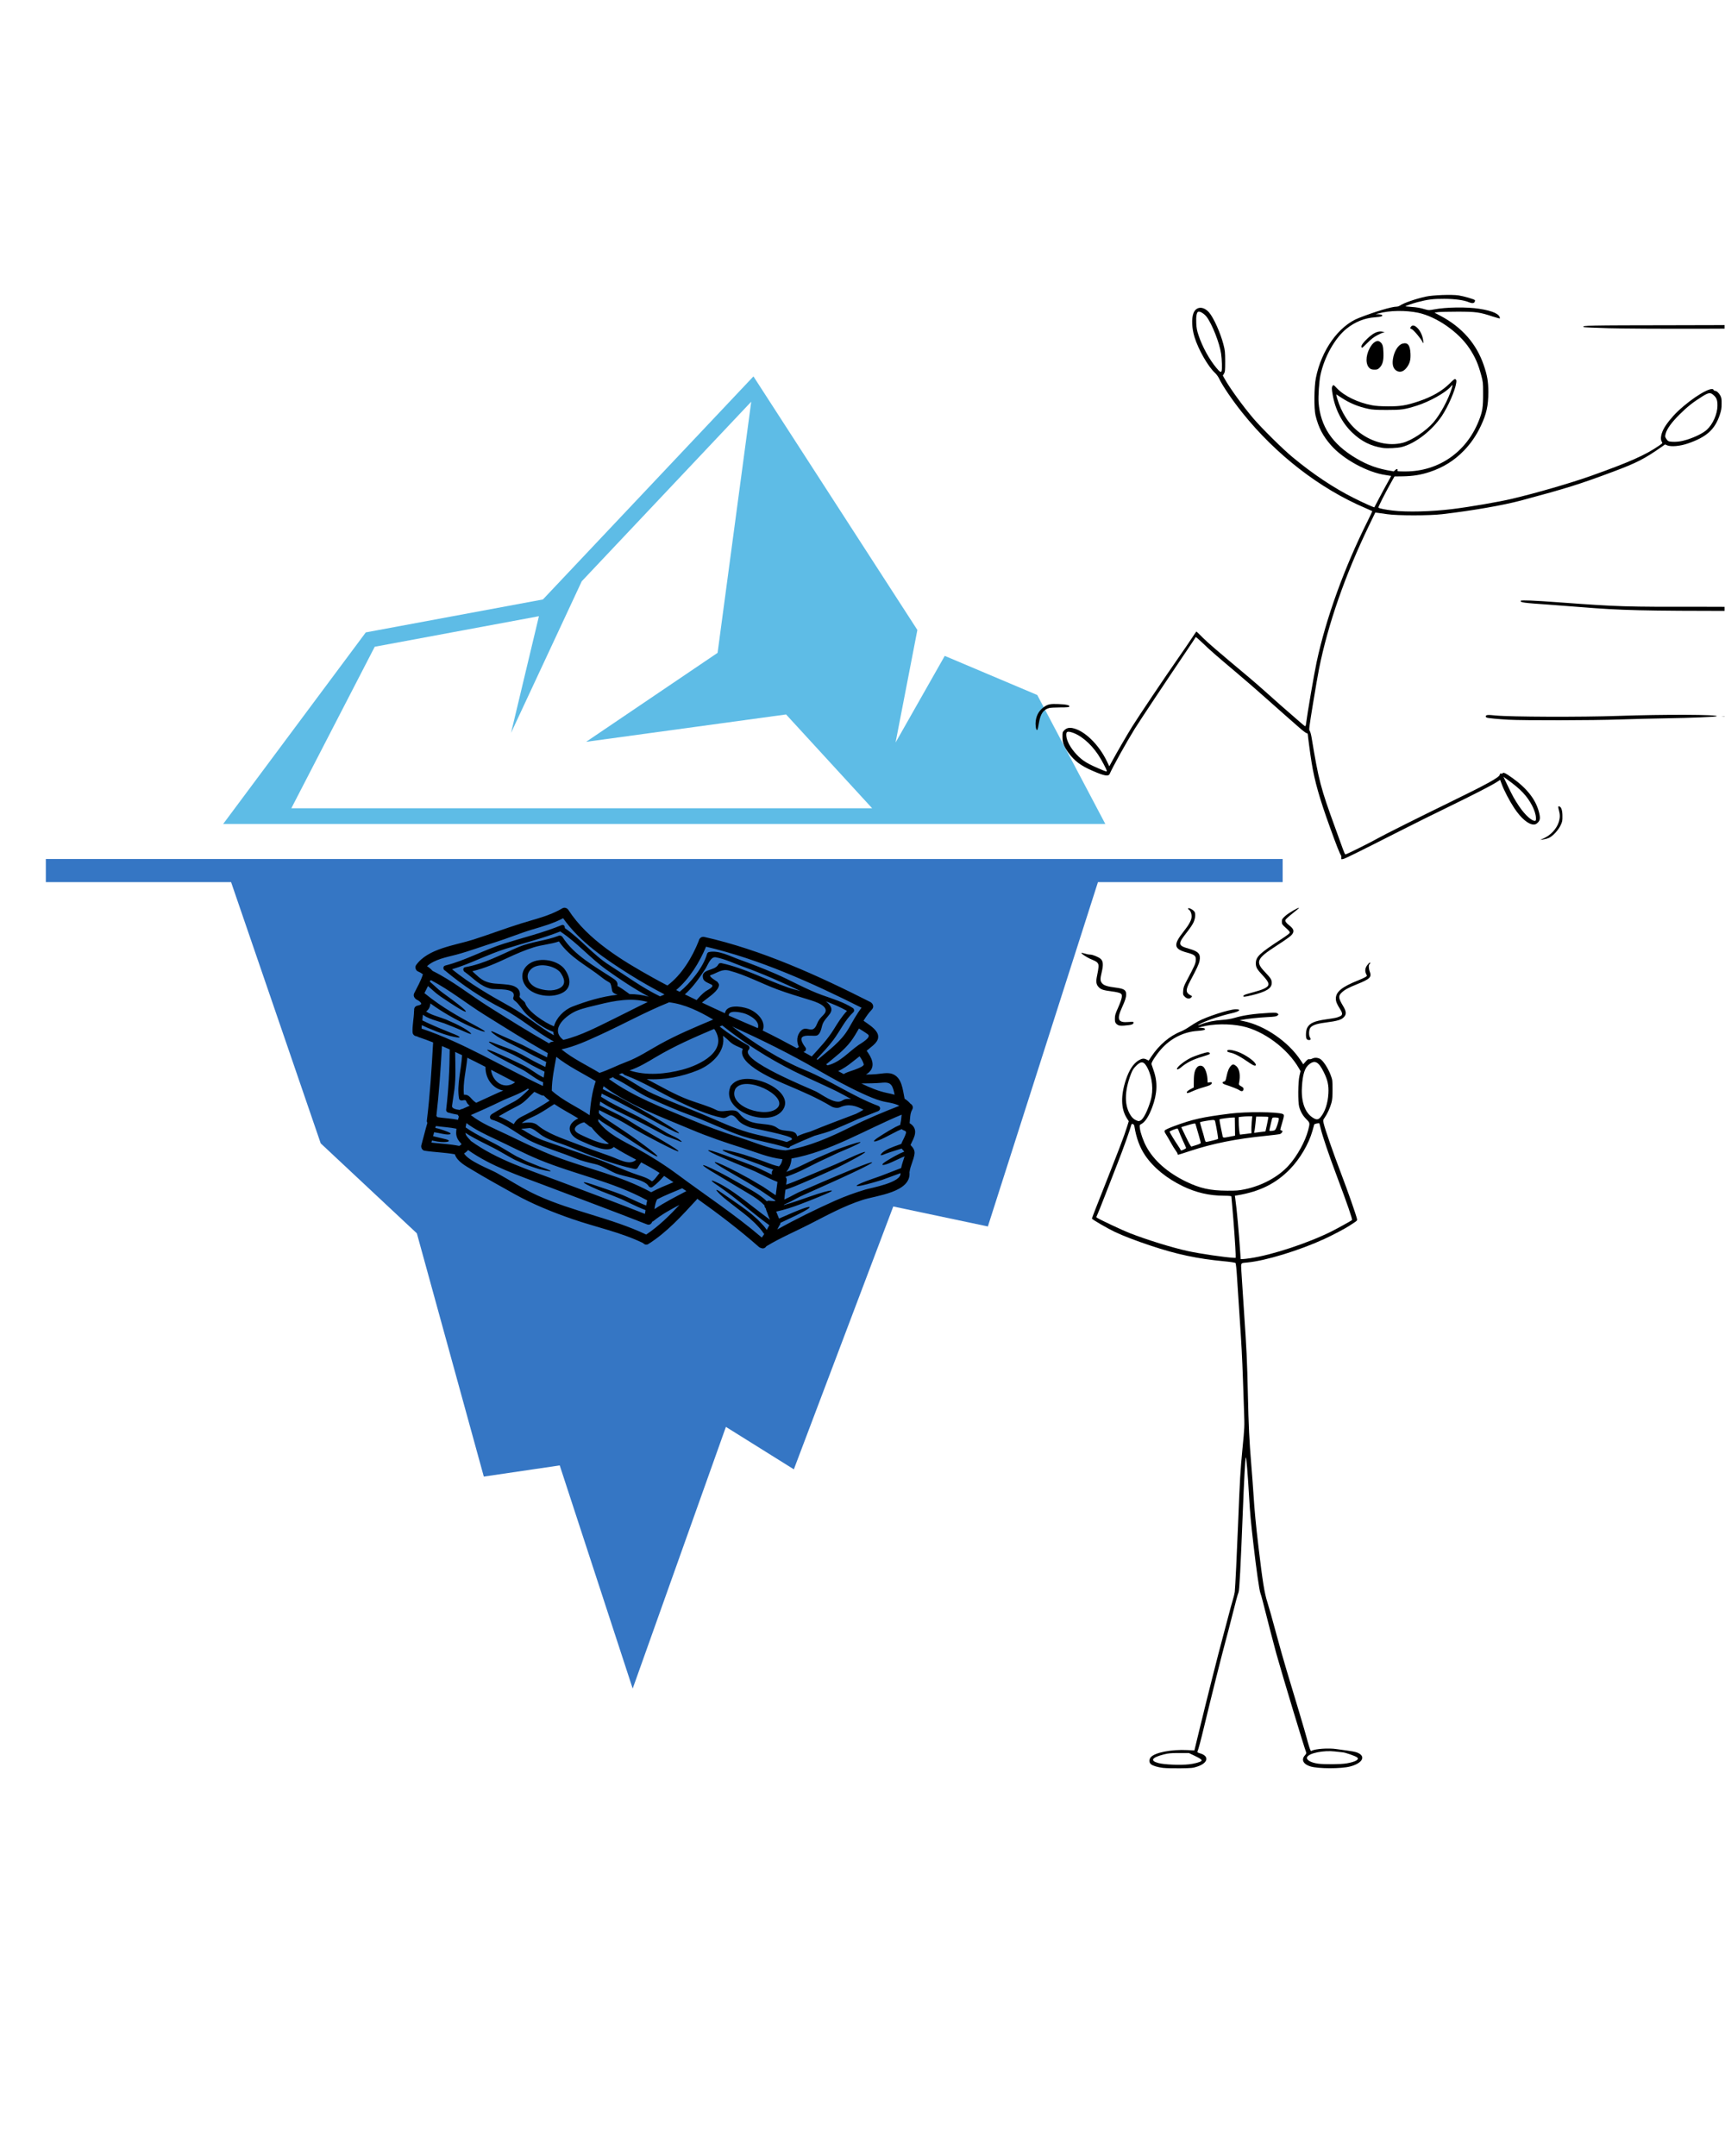 <svg xmlns="http://www.w3.org/2000/svg" xmlns:xlink="http://www.w3.org/1999/xlink" width="1080" viewBox="0 0 810 1012.5" height="1350" preserveAspectRatio="xMidYMid meet"><defs><filter x="0%" y="0%" width="100%" height="100%" id="f54fc9f583"></filter><filter x="0%" y="0%" width="100%" height="100%" id="9af531c8f7"></filter><clipPath id="58d8df7496"><path d="M 106.188 138.234 L 331.828 138.234 L 331.828 361.625 L 106.188 361.625 Z M 106.188 138.234 " clip-rule="nonzero"></path></clipPath><image x="0" y="0" width="1200" id="3054aaf5c9" height="1189" preserveAspectRatio="xMidYMid meet"></image><mask id="e1bbaf48c9"><g filter="url(#f54fc9f583)"><g filter="url(#9af531c8f7)" transform="matrix(0.188, 0, 0, 0.188, 106.189, 138.235)"><image x="0" y="0" width="1200" height="1189" preserveAspectRatio="xMidYMid meet"></image></g></g></mask><image x="0" y="0" width="1200" id="0113a695ef" height="1189" preserveAspectRatio="xMidYMid meet"></image><clipPath id="6047decacd"><path d="M 104 176.766 L 520 176.766 L 520 387 L 104 387 Z M 104 176.766 " clip-rule="nonzero"></path></clipPath><clipPath id="3d2d2d4750"><path d="M 21.52 403.223 L 602.293 403.223 L 602.293 792.961 L 21.52 792.961 Z M 21.52 403.223 " clip-rule="nonzero"></path></clipPath><clipPath id="0f24cfbb05"><path d="M 193.27 426 L 430 426 L 430 586.387 L 193.27 586.387 Z M 193.27 426 " clip-rule="nonzero"></path></clipPath><clipPath id="c57db7ef4b"><path d="M 486.23 138.234 L 809.801 138.234 L 809.801 403.605 L 486.23 403.605 Z M 486.23 138.234 " clip-rule="nonzero"></path></clipPath><clipPath id="6f7e79e324"><path d="M 507 426 L 644 426 L 644 830.766 L 507 830.766 Z M 507 426 " clip-rule="nonzero"></path></clipPath></defs><g clip-path="url(#58d8df7496)"><g mask="url(#e1bbaf48c9)"><g transform="matrix(0.188, 0, 0, 0.188, 106.189, 138.235)"><image x="0" y="0" width="1200" height="1189" preserveAspectRatio="xMidYMid meet"></image></g></g></g><g clip-path="url(#6047decacd)"><path fill="#5ebce6" d="M 136.801 379.574 L 175.965 303.723 L 253.062 289.387 L 239.977 344.164 L 273.168 272.977 L 352.703 188.695 L 352.738 188.754 L 336.953 306.59 L 275.219 348.375 L 369.109 335.52 L 409.527 379.574 Z M 487.062 326.387 L 443.621 308.016 L 420.531 348.711 L 430.766 295.848 L 353.793 176.762 L 254.941 281.516 L 171.766 296.984 L 110.285 379.574 L 104.781 386.965 L 519.027 386.965 L 487.062 326.387 " fill-opacity="1" fill-rule="nonzero"></path></g><g clip-path="url(#3d2d2d4750)"><path fill="#3576c4" d="M 602.289 403.402 L 21.52 403.402 L 21.52 414.273 L 108.512 414.273 L 150.594 536.941 L 195.738 579.199 L 227.18 693.434 L 262.828 688.191 L 297.086 792.992 L 340.859 670.094 L 372.766 690.027 L 419.449 566.59 L 463.867 575.969 L 515.555 414.273 L 602.289 414.273 L 602.289 403.402 " fill-opacity="1" fill-rule="nonzero"></path></g><g clip-path="url(#0f24cfbb05)"><path fill="#000000" d="M 215.062 525.879 C 215.191 525.355 215.312 524.844 215.461 524.328 C 215.223 524.059 215.074 523.789 214.992 523.512 C 213.461 523.227 211.941 522.926 210.43 522.473 C 209.93 522.316 209.438 521.809 209.492 521.238 C 210.613 511.648 211.105 502.469 211.164 492.828 C 209.961 492.289 208.746 491.75 207.531 491.238 C 206.895 502.199 206.172 513.152 204.91 524.059 C 205.109 524.223 205.281 524.414 205.395 524.645 C 208.613 525.121 211.855 525.254 215.062 525.879 Z M 216.406 537.625 C 216.52 537.508 216.637 537.395 216.734 537.285 C 215.293 535.723 214.117 534.188 214.199 531.75 C 214.215 531.195 214.27 530.625 214.332 530.062 C 211.133 529.41 207.887 529.254 204.656 528.801 C 204.574 529.109 204.488 529.41 204.406 529.711 C 205.125 529.848 205.801 530.016 206.371 530.18 C 207.723 530.574 208.746 530.957 209.508 531.242 C 211.02 531.805 211.594 532.09 211.559 532.414 C 211.543 532.684 210.836 532.914 209.152 532.699 C 208.309 532.598 207.23 532.359 205.887 532.074 C 205.281 531.961 204.59 531.82 203.852 531.723 C 203.699 532.344 203.527 532.953 203.359 533.578 C 205.832 534.164 207.57 534.59 208.746 534.859 C 210.199 535.168 210.781 535.496 210.766 535.773 C 210.766 536.074 210.176 536.309 208.578 536.359 C 207.77 536.383 206.746 536.262 205.434 536.105 C 204.672 535.961 203.797 535.805 202.836 535.605 C 202.754 535.938 202.66 536.262 202.574 536.586 C 206.934 537.102 211.32 537.254 215.629 538.148 C 215.645 538.133 215.66 538.133 215.66 538.117 C 215.781 538.062 215.898 537.988 216.02 537.918 C 216.098 537.863 216.184 537.809 216.25 537.75 C 216.266 537.734 216.305 537.695 216.406 537.625 Z M 220.562 519.25 C 220.207 519.012 219.871 518.719 219.5 518.246 C 218.594 517.113 219.234 516.258 217.113 516.797 C 216.488 516.953 215.668 516.598 215.543 515.906 C 214.43 509.367 216.645 502.191 216.973 495.531 C 215.898 495.008 214.809 494.5 213.723 494.008 C 213.777 499.871 214.117 505.84 213.379 511.664 C 213.039 514.246 212.562 516.797 212.25 519.379 C 212.125 520.582 214.078 521.039 215.844 521.254 C 216.215 520.984 216.645 520.812 217.098 520.801 C 218.258 520.305 219.402 519.766 220.562 519.25 Z M 232.641 513.738 C 233.852 513.168 235.082 512.66 236.328 512.137 C 231.719 511.348 227.914 506.926 227.961 501.121 C 227.977 501.098 227.977 501.066 227.984 501.035 C 225.148 499.578 222.289 498.129 219.434 496.727 C 218.957 502.398 217.242 508.543 217.848 514.102 C 220.707 513.93 220.875 516.203 223.605 517.895 C 226.633 516.512 229.645 515.125 232.641 513.738 Z M 230.574 502.387 C 231.258 508.234 236.91 511.973 241.883 508.273 C 238.109 506.332 234.352 504.359 230.574 502.387 Z M 258.078 516.883 C 257.117 516.145 256.195 515.363 255.305 514.5 C 254.934 514.539 254.559 514.484 254.145 514.301 C 253.051 513.793 251.984 513.285 250.895 512.758 C 248.488 514.996 246.352 517.691 243.402 519.195 C 240.262 520.785 237.188 522.457 234.168 524.246 C 236.641 525.254 238.969 526.527 241.25 527.922 C 242.664 525.27 244.371 524.73 247.031 523.367 C 250.848 521.406 254.48 519.211 258.078 516.883 Z M 256.887 496.559 C 257 495.887 257.125 495.223 257.238 494.555 C 247.129 488.91 237.289 482.652 227.461 476.539 C 219.039 471.277 211.305 464.996 202.508 460.387 C 202.383 460.402 202.238 460.402 202.098 460.387 C 202.016 460.602 201.945 460.824 201.855 461.039 C 203.016 462.027 204.066 463.004 205.027 463.875 C 205.719 464.523 206.395 465.078 207.047 465.582 C 207.684 466.105 208.348 466.582 209 467.051 C 211.527 468.879 213.492 470.359 214.961 471.508 C 217.902 473.789 218.895 474.812 218.727 475.055 C 218.539 475.293 217.227 474.684 214.078 472.727 C 212.504 471.73 210.465 470.414 207.891 468.672 C 207.246 468.246 206.562 467.777 205.84 467.223 C 205.109 466.684 204.359 466.09 203.652 465.434 C 202.777 464.688 201.883 463.875 200.953 463.066 C 200.434 464.184 199.863 465.281 199.289 466.391 C 203.852 470.121 208.023 472.879 211.559 475.039 C 215.508 477.449 218.656 479.191 221.086 480.504 C 225.941 483.125 227.793 484.148 227.645 484.457 C 227.547 484.68 225.473 484.156 220.406 481.844 C 217.879 480.695 214.613 479.086 210.551 476.727 C 208.008 475.254 205.148 473.465 202.055 471.207 C 202.055 471.293 202.07 471.375 202.07 471.461 C 201.953 473.027 201.191 474.191 200.117 475.023 C 200.441 475.254 200.793 475.477 201.164 475.676 C 202.086 476.172 203.059 476.555 204.004 476.895 C 205.918 477.59 207.707 478.105 209.352 478.754 C 212.504 480.102 214.867 481.211 216.66 482.207 C 218.441 483.152 219.602 483.965 220.309 484.527 C 221.016 485.082 221.27 485.398 221.199 485.52 C 221.113 485.637 220.715 485.566 219.887 485.234 C 219.078 484.895 217.82 484.34 215.996 483.562 C 214.184 482.77 211.727 481.789 208.645 480.586 C 207.148 480.047 205.32 479.562 203.312 478.867 C 202.309 478.516 201.246 478.113 200.18 477.551 C 199.648 477.266 199.102 476.941 198.582 476.523 C 198.504 477.418 198.41 478.312 198.312 479.207 C 199.48 479.762 200.617 480.285 201.645 480.773 C 203.176 481.434 204.543 482.043 205.789 482.598 C 208.309 483.617 210.258 484.473 211.758 485.066 C 214.77 486.199 215.883 486.824 215.797 487.109 C 215.73 487.395 214.484 487.277 211.273 486.5 C 209.676 486.074 207.652 485.367 205.051 484.426 C 203.781 483.902 202.367 483.324 200.793 482.684 C 199.934 482.297 199.027 481.875 198.066 481.434 C 198.027 481.977 197.98 482.516 197.965 483.055 C 217.863 489.758 235.973 501.051 254.918 509.992 C 254.965 509.406 255.004 508.828 255.066 508.258 C 252.605 507.266 250.727 505.848 248.996 504.684 C 247.953 503.973 246.992 503.293 246.047 502.738 C 245.094 502.176 244.078 501.723 243.188 501.238 C 239.555 499.379 236.727 497.875 234.543 496.711 C 230.203 494.375 228.668 493.305 228.789 493.051 C 228.938 492.781 230.734 493.383 235.199 495.355 C 237.434 496.328 240.359 497.707 244.094 499.512 C 245.023 499.973 246.016 500.387 247.043 500.98 C 248.105 501.566 249.113 502.262 250.172 502.957 C 251.754 504.02 253.438 505.207 255.305 506.047 C 255.418 505.129 255.543 504.188 255.703 503.262 C 253.535 502.191 251.516 501.207 249.703 500.219 C 247.559 498.969 245.609 497.836 243.848 496.828 C 240.43 494.91 237.52 493.762 235.312 492.742 C 233.094 491.793 231.648 490.887 230.742 490.285 C 229.852 489.691 229.512 489.367 229.598 489.234 C 229.664 489.113 230.148 489.195 231.141 489.551 C 232.133 489.922 233.613 490.57 235.891 491.348 C 238.109 492.172 241.137 493.195 244.84 495.125 C 246.59 496.102 248.543 497.184 250.711 498.383 C 252.348 499.262 254.145 500.117 256.062 501.066 C 256.211 500.289 256.348 499.512 256.496 498.73 C 254.258 497.605 252.176 496.559 250.273 495.609 C 248.121 494.453 246.184 493.406 244.449 492.473 C 240.922 490.699 238.109 489.383 236.02 488.203 C 234.984 487.609 234.09 487.141 233.383 486.668 C 232.691 486.191 232.141 485.789 231.719 485.48 C 230.887 484.828 230.574 484.488 230.656 484.355 C 230.734 484.234 231.195 484.34 232.141 484.758 C 232.625 484.965 233.23 485.25 233.969 485.621 C 234.715 485.961 235.621 486.375 236.695 486.855 C 238.816 487.832 241.691 489.012 245.309 490.715 C 247.09 491.617 249.059 492.625 251.23 493.754 C 252.984 494.617 254.867 495.547 256.887 496.559 Z M 276.863 523.734 C 277.277 518.316 278.016 512.898 279.719 507.734 C 273.512 503.949 266.914 500.844 261.211 496.305 C 260.297 501.574 259.121 506.824 259.105 512.203 C 264.371 516.984 271.031 519.734 276.863 523.734 Z M 276.855 534.797 C 277.852 535.242 283.867 537.777 285.906 537.086 C 282.793 534.875 280.004 532.375 277.77 529.438 C 277.66 529.395 277.562 529.34 277.461 529.285 C 277.191 529.199 276.938 529.07 276.699 528.867 C 275.902 528.215 275.102 527.605 274.266 527.027 C 274.195 527.059 274.133 527.098 274.051 527.113 C 272.383 527.426 267.434 529.863 271.461 532.23 C 272.176 532.645 272.906 533.023 273.672 533.355 C 274.734 533.832 275.777 534.348 276.855 534.797 Z M 290 467.152 C 288.77 466.75 287.695 466.258 287.457 465.348 C 287.219 464.453 286.988 461.871 286.281 461.48 C 284.93 460.723 283.738 459.945 282.523 458.969 C 275.379 453.293 267.75 449.816 262.457 442.117 C 258.555 443.473 254.48 443.645 250.555 444.906 C 246.367 446.227 242.383 447.961 238.426 449.801 C 232.977 452.348 227.605 454.75 221.789 456.113 C 223.703 457.871 225.609 459.859 227.844 460.809 C 230.91 462.113 233.398 461.887 236.543 462.211 C 238.969 462.457 242.297 462.652 243.695 465.055 C 244.133 465.805 244.301 467.082 243.98 467.891 C 243.695 468.602 246.352 470.242 246.555 470.922 C 247.637 474.922 255.871 480.332 260.129 481.988 C 261.188 478.02 264.832 474.258 268.781 472.727 C 275.043 470.297 282.547 467.961 290 467.152 Z M 286.621 542.973 C 290.383 544.277 295.656 547.637 298.727 544.617 C 295.164 542.727 291.559 540.801 288.203 538.641 C 285.535 541.523 277.785 538.004 275.086 536.801 C 272.215 535.504 268.879 534.504 267.734 531.312 C 266.742 528.531 269.117 526.301 271.555 525.238 C 267.82 522.941 263.902 520.953 260.281 518.5 C 257.762 520.16 255.234 521.816 252.59 523.297 C 250.473 524.461 247.145 525.625 244.992 527.426 C 247.629 527.195 250.355 526.672 252.477 528.461 C 257.102 532.375 264.406 534.742 270.023 536.914 C 275.512 539.059 281.051 541.023 286.621 542.973 Z M 295.586 466.836 C 298.727 466.867 301.777 467.254 304.668 468.07 C 297.789 464.387 291.043 459.891 284.785 455.406 C 277.23 450.004 271.152 442.844 263.418 437.68 C 263.293 437.602 263.227 437.5 263.148 437.41 C 254.828 440.699 246 442.867 237.473 445.562 C 228.867 448.27 220.875 452.617 212.25 455.184 C 220.746 462.043 229.965 467.391 239.492 472.672 C 246.691 476.641 252.984 482.145 260.098 486.199 C 259.953 485.676 259.859 485.137 259.828 484.586 C 255.504 483.078 250.809 479.609 247.496 476.555 C 245.445 474.668 243.625 471.238 241.621 469.891 C 241.184 469.59 240.812 468.996 241.035 468.441 C 242.973 463.59 232.668 464.879 230.488 464.34 C 225.387 463.082 222.645 459.676 218.527 456.656 C 218.504 456.625 218.488 456.609 218.457 456.586 C 217.395 456.184 217.113 454.426 218.473 454.203 C 227.324 452.652 235.113 448.352 243.289 444.84 C 249.52 442.141 256.211 441.863 262.418 439.422 C 262.809 439.266 263.148 439.32 263.41 439.488 C 263.664 439.574 263.918 439.719 264.102 440.012 C 269.641 448.668 279.215 453.773 287.57 459.273 C 289.094 460.285 290.34 461.125 289.891 463.137 C 289.977 462.715 294.762 466.188 295.586 466.836 Z M 304.129 470.566 C 296.605 468.426 288.617 469.906 281.078 471.793 C 277.754 472.625 274.281 473.32 271.086 474.559 C 266.559 476.316 257.609 483.109 264.523 488.355 C 272.852 486.383 281.051 481.961 288.531 478.312 C 293.734 475.777 298.883 473.066 304.129 470.566 Z M 303.43 566.137 C 303.559 565.328 303.699 564.516 303.914 563.723 C 287.809 554.867 269.91 551.539 253.047 544.562 C 246.016 541.648 239.301 538.086 232.41 534.875 C 227.777 532.699 223.098 530.504 219.008 527.426 C 218.855 528.105 218.742 528.77 218.641 529.453 C 221.582 531.512 224.578 533.109 227.359 534.559 C 230.719 536.277 233.801 537.809 236.473 539.453 C 237.785 540.23 239.016 540.969 240.191 541.68 C 241.359 542.352 242.426 543.051 243.527 543.52 C 245.699 544.531 247.527 545.562 249.25 546.164 C 250.934 546.844 252.348 547.414 253.535 547.891 C 254.75 548.309 255.727 548.648 256.48 548.926 C 257.977 549.496 258.613 549.82 258.57 549.965 C 258.547 550.105 257.832 550.051 256.25 549.719 C 255.457 549.562 254.441 549.34 253.168 549.023 C 251.922 548.672 250.457 548.16 248.703 547.566 C 246.922 547.043 245.008 546.082 242.75 545.109 C 241.605 544.668 240.484 543.977 239.27 543.312 C 238.07 542.629 236.797 541.902 235.449 541.141 C 232.863 539.59 229.812 538.117 226.414 536.414 C 223.941 535.152 221.262 533.777 218.539 531.992 C 218.742 533.293 219.449 533.98 220.66 535.25 C 220.816 535.414 220.914 535.582 221.016 535.754 C 233.262 544.668 248.105 549.27 262.148 554.574 C 275.734 559.691 289.324 564.773 302.84 570.074 C 302.953 569.48 303.039 568.887 303.121 568.293 C 297.852 566.289 293.848 563.91 290.285 562.527 C 286.242 560.855 283 559.723 280.598 558.66 C 275.75 556.531 274.012 555.555 274.133 555.285 C 274.25 555.016 276.215 555.508 281.125 557.242 C 283.586 558.121 286.871 559.113 291.008 560.703 C 294.625 562.02 298.598 564.262 303.43 566.137 Z M 305.98 554.676 C 306.57 555.129 308.578 552.277 309.715 550.828 C 307.039 549.086 304.113 547.469 301.086 545.863 C 300.465 546.758 299.688 547.875 299.449 548.395 C 299.195 548.926 298.527 549.094 298.004 548.984 C 287.473 546.688 276.953 542.574 266.996 538.441 C 262.758 536.668 257.27 535.453 253.637 532.652 C 252.348 531.668 249.871 529.578 248.434 529.762 C 247.129 529.934 245.945 530.062 244.73 530.086 C 248.098 532.207 251.469 534.273 255.289 535.621 C 263.547 538.535 271.875 541.34 280.105 544.207 C 286.719 546.512 292.926 549.594 299.617 551.809 C 301.824 552.531 304.113 553.227 305.98 554.676 Z M 319.07 565.836 C 314.832 568.047 310.629 570.359 306.91 573.367 C 306.688 573.551 306.457 573.668 306.234 573.75 C 305.918 574.746 305.027 575.469 303.781 574.984 C 287.926 568.734 271.93 562.844 255.996 556.754 C 243.578 552.031 230.742 547.793 219.801 540.09 C 219.246 540.715 218.641 541.254 217.918 541.68 C 219.871 545.227 230.402 549.27 232.992 550.699 C 239.492 554.273 245.617 558.344 252.406 561.426 C 268.934 568.957 287.09 572.008 303.43 579.777 C 309.301 575.863 314.277 570.961 319.07 565.836 Z M 311.836 467.121 C 311.875 467.066 311.918 467.016 311.957 466.953 C 306.449 464.062 301.031 461.008 295.754 457.688 C 284.398 450.543 272.281 442.395 264.422 431.219 C 259.844 433.633 254.934 435.035 249.941 436.516 C 244.117 438.242 238.531 440.637 232.723 442.441 C 226.562 444.352 220.461 446.664 214.23 448.34 C 209.789 449.516 204.09 450.473 200.516 453.734 C 201.492 454.359 202.336 455.066 203.113 455.945 C 212.562 460.602 220.715 467.277 229.598 472.855 C 238.887 478.699 248.25 484.586 257.824 489.992 C 258.16 489.59 258.637 489.297 259.293 489.234 C 259.559 489.211 259.828 489.168 260.098 489.137 C 251.699 484.656 244.516 478.074 235.988 473.703 C 226.402 468.809 217.266 462.734 209 455.816 C 208.023 455.406 207.809 453.758 209.113 453.434 C 218.688 451.012 227.359 446.035 236.797 443.098 C 245.746 440.297 255.035 438.031 263.715 434.457 C 264.723 434.039 265.328 434.98 265.215 435.844 C 272.684 440.992 278.438 448.34 286.074 453.211 C 290 455.707 293.871 458.375 297.805 460.91 C 301.738 463.461 305.742 465.887 309.938 467.914 C 310.574 467.645 311.195 467.391 311.836 467.121 Z M 316.23 555.199 C 314.762 554.188 313.301 553.211 311.836 552.23 C 310.09 554.156 308.438 555.977 306.305 557.465 C 305.75 557.867 304.875 557.582 304.566 557.012 C 302.738 553.734 292.473 552.445 289.254 551.098 C 285.98 549.734 282.902 547.484 279.43 546.676 C 276.254 545.934 273.16 545.227 270.148 543.961 C 263.578 541.211 256.586 539.297 250.133 536.309 C 243.473 533.223 238.086 527.938 230.957 525.809 C 229.883 525.492 229.883 524.23 230.488 523.637 C 230.504 523.598 230.551 523.582 230.574 523.535 C 230.602 523.52 230.633 523.496 230.656 523.465 C 230.734 523.395 230.789 523.312 230.902 523.242 C 234.191 521.191 237.57 519.297 241.035 517.539 C 243.98 516.043 246.086 513.738 248.434 511.566 C 248.219 511.465 248.02 511.363 247.828 511.266 C 243.727 513.93 239.156 515.266 234.789 517.406 C 230.281 519.605 225.688 521.656 221.086 523.668 C 226.133 527.652 232.316 530.078 238.086 532.832 C 245.699 536.477 253.168 540.23 261.09 543.242 C 276.156 548.941 291.512 552.133 305.766 559.895 C 309.145 558.09 312.695 556.656 316.23 555.199 Z M 322.309 559.367 C 321.66 558.93 321.008 558.473 320.355 558.035 C 316.398 559.754 312.355 561.266 308.523 563.254 C 308.508 563.301 308.492 563.324 308.477 563.367 C 307.801 564.773 307.516 566.305 307.324 567.848 C 312.074 564.617 317.219 562.066 322.309 559.367 Z M 334.883 478.801 C 328.461 474.992 321.516 471.547 314.141 470.699 C 314.023 470.77 313.895 470.836 313.754 470.898 C 302.816 475.324 292.336 481.18 281.586 486.074 C 275.711 488.758 269.91 491.465 263.648 492.797 C 269.086 497.234 275.512 500.242 281.52 503.848 C 285.621 502.531 289.898 500.273 293.957 498.77 C 299.641 496.656 304.551 493.336 309.82 490.414 C 318.027 485.859 326.34 482.414 334.883 478.801 Z M 320.5 502.316 C 328.531 500.172 342.074 493.754 335.559 483.461 C 335.461 483.379 335.359 483.309 335.262 483.223 C 325.902 487.207 316.766 491.18 307.902 496.457 C 303.984 498.801 299.973 501.238 295.617 502.688 C 303.508 505.281 312.641 504.41 320.5 502.316 Z M 355.852 482.84 C 357.133 479.594 351.934 476.52 349.059 475.793 C 348.254 475.594 346.484 475.168 344.949 475.168 C 343.449 475.168 342.176 475.562 342.176 476.941 C 345.004 478.199 348.098 479.445 350.887 480.711 C 352.438 481.391 354.32 482.113 355.852 482.84 Z M 365.801 547.77 C 366.707 546.898 367.215 545.68 367.383 544.379 C 360.883 543.652 355.16 541.156 348.867 539.168 C 340.594 536.562 332.5 533.809 324.52 530.434 C 310.844 524.645 295.434 519.094 283.414 510.102 C 283.27 510.555 283.156 511.012 283.031 511.465 C 285.82 512.852 288.418 514.148 290.836 515.348 C 293.949 517.055 296.762 518.602 299.289 519.973 C 304.297 522.797 308.102 525.102 311.027 526.855 C 316.867 530.371 318.988 531.891 318.848 532.145 C 318.703 532.398 316.312 531.367 310.273 528.16 C 307.277 526.527 303.336 524.398 298.297 521.676 C 295.785 520.344 292.996 518.855 289.898 517.223 C 287.609 516.09 285.152 514.871 282.523 513.578 C 282.426 514.078 282.309 514.57 282.211 515.062 C 283.438 515.82 284.66 516.559 285.82 517.27 C 287.512 518.246 289.223 519.059 290.809 519.906 C 293.988 521.578 296.984 522.957 299.59 524.328 C 304.875 527.082 308.762 529.453 311.773 531.25 C 313.273 532.207 314.547 532.816 315.668 533.355 C 316.781 533.863 317.688 534.355 318.367 534.742 C 319.695 535.621 320.164 536.121 320.078 536.23 C 319.992 536.359 319.355 536.09 317.98 535.48 C 317.273 535.211 316.359 534.875 315.199 534.441 C 314.039 534.02 312.594 533.441 311.082 532.586 C 307.969 530.957 303.945 528.684 298.711 526.094 C 296.094 524.77 293.113 523.434 289.879 521.777 C 288.262 520.93 286.527 520.121 284.785 519.109 C 283.824 518.531 282.832 517.93 281.824 517.324 C 281.75 517.91 281.656 518.473 281.586 519.059 C 283.133 519.852 284.613 520.598 286.043 521.34 C 287.773 522.188 289.422 523.012 290.992 523.805 C 294.117 525.453 296.801 527.211 299.18 528.684 C 304.012 531.605 307.887 533.727 310.789 535.48 C 316.613 538.926 318.734 540.398 318.574 540.66 C 318.434 540.918 316.059 539.906 310.066 536.801 C 307.078 535.227 303.09 533.223 298.16 530.371 C 295.699 528.898 293.074 527.234 290.016 525.648 C 288.465 524.883 286.836 524.09 285.137 523.25 C 283.906 522.625 282.633 521.977 281.332 521.309 C 281.281 521.777 281.234 522.246 281.195 522.711 C 281.824 523.551 282.762 524.289 283.684 524.938 C 284.914 525.809 286.195 526.543 287.426 527.398 C 289.793 528.969 291.93 530.402 293.848 531.691 C 297.723 534.289 300.594 536.461 302.824 538.086 C 307.262 541.395 308.848 542.797 308.676 543.051 C 308.523 543.297 306.641 542.336 301.992 539.352 C 299.672 537.832 296.645 535.859 292.773 533.324 C 290.836 532.137 288.617 530.688 286.242 529.109 C 285.105 528.359 283.809 527.605 282.465 526.688 C 281.988 526.316 281.48 525.949 280.98 525.539 C 280.949 525.879 280.926 526.219 280.91 526.555 C 285.238 532.57 292.59 535.766 298.898 539.266 C 305.566 542.973 312.027 547.012 318.164 551.57 C 331.402 561.426 345.172 570.43 357.719 581.176 C 358.109 580.641 358.492 580.117 358.848 579.562 C 358.246 578.715 357.672 577.883 357.035 577.145 C 356.105 576.148 355.266 575.125 354.359 574.277 C 353.43 573.426 352.539 572.617 351.711 571.84 C 350.816 571.117 349.965 570.43 349.176 569.781 C 345.926 567.215 343.289 565.281 341.352 563.691 C 339.402 562.152 338.133 560.957 337.379 560.148 C 336.605 559.352 336.336 558.945 336.438 558.828 C 336.535 558.715 336.988 558.914 337.902 559.508 C 338.824 560.109 340.191 561.094 342.258 562.492 C 344.281 563.91 347 565.695 350.371 568.219 C 351.195 568.871 352.086 569.551 353.008 570.273 C 353.914 571.039 354.828 571.895 355.805 572.758 C 356.766 573.652 357.656 574.715 358.664 575.762 C 359.137 576.332 359.594 576.957 360.047 577.598 C 360.461 576.875 360.867 576.133 361.25 575.387 C 356.156 571.707 352.172 568.316 348.82 565.637 C 345.254 562.777 342.461 560.586 340.254 559.031 C 339.133 558.25 338.219 557.551 337.441 557.012 C 336.637 556.484 335.996 556.047 335.512 555.707 C 334.539 555 334.16 554.613 334.23 554.488 C 334.285 554.344 334.809 554.473 335.914 554.969 C 336.473 555.215 337.188 555.539 338.051 555.977 C 338.91 556.418 339.902 557.012 341.082 557.719 C 343.434 559.152 346.379 561.211 350.035 564.008 C 353.262 566.461 356.98 569.449 361.543 572.805 C 361.105 571.723 360.652 570.801 360.246 569.383 L 360.246 569.527 C 359.961 568.789 359.723 568.203 359.539 567.422 C 359.184 567.086 358.969 566.613 358.969 566.051 C 357.363 564.371 355.496 563.055 353.738 561.906 C 351.262 560.301 348.875 559.016 346.77 557.695 C 342.598 555.184 339.332 553.211 336.859 551.723 C 331.824 548.77 330.012 547.484 330.16 547.215 C 330.297 546.961 332.379 547.793 337.566 550.406 C 340.152 551.707 343.535 553.609 347.789 556.023 C 349.852 557.258 352.27 558.504 354.859 560.133 C 356.543 561.227 358.379 562.477 360.062 564.133 C 360.375 563.945 360.715 563.84 361.09 563.879 C 361.941 563.992 363.203 564.031 364.008 564.047 C 364.008 563.938 364.016 563.84 364.016 563.723 C 361.559 562.051 359.301 560.48 357.188 559.082 C 354.875 557.664 352.777 556.379 350.887 555.215 C 347.039 552.973 344.043 551.23 341.754 549.902 C 337.156 547.238 335.5 546.066 335.645 545.797 C 335.766 545.539 337.68 546.25 342.461 548.57 C 344.848 549.734 347.945 551.352 351.863 553.512 C 353.801 554.645 355.934 555.922 358.309 557.312 C 360.16 558.52 362.145 559.863 364.246 561.312 C 364.5 559.215 364.809 557.125 365.07 555.043 C 362.449 554.035 360.145 552.887 358.07 551.824 C 356.711 551.129 355.434 550.559 354.223 549.965 C 352.961 549.41 351.746 548.941 350.617 548.461 C 346.039 546.59 342.488 545.086 339.801 543.906 C 334.398 541.562 332.434 540.484 332.547 540.215 C 332.664 539.945 334.836 540.516 340.371 542.52 C 343.137 543.52 346.754 544.871 351.363 546.645 C 352.508 547.098 353.73 547.551 355.012 548.078 C 356.273 548.672 357.641 549.27 358.984 549.949 C 360.113 550.52 361.305 551.082 362.52 551.652 C 362.242 550.828 362.395 549.863 363.117 549.277 C 361.59 548.816 360.215 548.262 358.945 547.77 C 356.863 546.914 354.945 546.234 353.191 545.594 C 351.465 544.957 349.926 544.379 348.551 543.875 C 347.184 543.352 345.977 542.98 344.949 542.621 C 340.809 541.156 339.277 540.414 339.348 540.121 C 339.418 539.836 341.098 540.062 345.387 541.172 C 346.461 541.449 347.715 541.75 349.105 542.188 C 350.504 542.645 352.07 543.168 353.836 543.738 C 355.598 544.316 357.539 544.969 359.707 545.82 C 361.59 546.543 363.625 547.328 365.801 547.77 Z M 370.285 463.832 C 371.992 464.418 373.922 464.895 375.887 465.41 C 366.992 461.211 357.984 457.211 348.734 453.887 C 344.711 452.438 340.27 450.297 336.051 449.562 C 333.676 449.164 332.379 453.227 331.234 454.98 C 328.391 459.289 325.434 463.562 321.594 466.984 C 323.43 467.891 325.266 468.777 327.102 469.664 C 328.43 468.156 329.773 466.652 331.402 465.48 C 332.141 464.965 335.883 463.27 333.992 462.328 C 332.887 461.773 330.582 461.023 330.176 459.645 C 328.762 454.75 335.629 456.262 337.312 452.895 C 337.566 452.367 338.203 452.184 338.742 452.316 C 349.727 454.664 359.691 460.215 370.285 463.832 Z M 371.84 535.211 C 371.809 535.066 371.801 534.926 371.824 534.758 C 372.055 533.324 353.246 529.863 352.199 529.453 C 350.02 528.598 347.828 527.703 346.316 525.824 C 342.727 521.355 342.074 525.547 339.246 524.984 C 332.363 523.598 324.434 520.074 318.043 516.984 C 309.785 513 302.031 508.043 293.41 504.883 C 293.082 504.766 292.875 504.559 292.727 504.305 C 292.488 504.203 292.234 504.121 291.996 504.004 C 291.527 504.203 291.059 504.406 290.605 504.598 C 296.137 507.266 300.973 511.078 306.586 513.637 C 314.246 517.121 322.082 520.02 329.836 523.266 C 336.996 526.258 344.109 529.723 351.617 531.852 C 357.531 533.539 363.562 534.457 369.434 536.316 C 370.242 535.938 371.031 535.582 371.84 535.211 Z M 386.684 476.594 C 390.617 472.609 382.273 470.227 380.152 469.566 C 375.051 467.984 369.957 466.496 364.938 464.625 C 357.473 461.836 350.219 457.887 342.512 455.844 C 338.926 454.883 337.141 456.785 333.707 457.941 C 332.316 458.41 336.758 460.957 336.844 461.062 C 337.609 462.141 337.863 462.414 337.352 463.621 C 336.281 466.195 332.062 468.727 329.605 470.836 C 333.188 472.539 336.773 474.191 340.391 475.832 C 341.16 471.531 347.977 472.57 351.086 473.637 C 355.383 475.082 359.945 479.578 358.125 483.949 C 363.562 486.582 368.895 489.406 374.203 492.289 C 374.613 491.965 374.836 491.801 375.133 491.719 C 373.961 489.195 374.012 486.16 376.18 483.988 C 378.852 481.312 381.527 486.129 383.594 480.941 C 384.379 478.953 385.145 478.176 386.684 476.594 Z M 391.453 483.508 C 393.375 480.387 395.242 477.383 397.715 474.738 C 394.586 472.941 391.184 471.531 387.719 470.211 C 387.859 470.328 388.02 470.414 388.156 470.527 C 393.773 475.348 387.32 476.879 386.051 481.621 C 385.699 482.938 385.184 485.875 383.434 486.328 C 381.074 486.906 372.492 484.402 378.277 492.02 C 378.738 492.625 378.277 493.789 377.508 493.891 C 377.438 493.93 377.371 493.961 377.285 493.992 C 378.57 494.699 379.867 495.41 381.156 496.133 C 384.824 492.086 388.562 488.188 391.453 483.508 Z M 398.535 516.059 C 398.891 516.059 399.266 516.09 399.637 516.129 C 397.332 514.84 395.027 513.555 392.582 512.344 C 385.953 509.098 379.238 506.27 372.66 502.977 C 360.996 497.137 349.375 489.738 339.133 481.566 C 338.727 481.742 338.324 481.922 337.918 482.09 C 342.191 485.48 346.586 488.289 351.293 490.969 C 352.031 491.395 352.117 492.387 351.562 492.98 C 347.039 497.844 379.844 510.973 383.094 512.559 C 385.836 513.895 391.906 518.719 395.094 517.039 C 396.785 516.16 396.723 516.105 398.535 516.059 Z M 400.426 473.363 C 401.109 473.789 401.301 474.785 400.695 475.363 C 396.699 479.121 394.602 483.965 391.383 488.289 C 388.98 491.516 386.176 494.43 383.449 497.406 C 383.617 497.492 383.785 497.59 383.953 497.691 C 384.031 497.621 384.086 497.551 384.156 497.484 C 389.316 493.082 394.918 489.121 398.406 483.137 C 400.387 479.762 402.18 476.316 404.559 473.25 C 381.527 461.648 356.664 450.488 331.543 444.586 C 328.391 452.062 323.75 459.645 317.504 464.941 C 318.051 465.219 318.602 465.488 319.156 465.766 C 324.258 461.648 330.281 454.156 331.996 448 C 332.109 447.59 332.465 447.188 332.887 447.105 C 337.441 446.141 342.797 449.062 347.016 450.566 C 352.754 452.625 358.441 454.828 364.031 457.25 C 371.414 460.438 378.598 464.656 386.152 467.352 C 391.055 469.109 395.984 470.543 400.426 473.363 Z M 401.902 523.098 C 403.152 522.488 404.375 521.848 405.453 521.168 C 401.91 519.297 398.59 518.164 394.449 520.004 C 393.242 520.543 391.453 520.242 390.332 519.566 C 383.633 515.512 376.664 512.598 369.48 509.523 C 365.406 507.766 345.473 499.703 348.805 492.559 C 346.414 491.395 344.324 490.887 342.312 488.828 C 341.438 487.934 340.461 487.168 339.484 486.414 C 340.832 493.438 334.723 499.734 327.699 502.602 C 320.434 505.562 311.852 507.324 303.676 506.754 C 310.223 510.133 316.566 513.945 323.48 516.527 C 327.809 518.148 332.402 519.312 336.551 521.371 C 339.023 522.602 342.414 521.016 345.102 521.578 C 346.617 521.895 347.152 523.066 348.113 524.02 C 351.309 527.195 354.789 527.504 358.887 527.938 C 361.168 528.176 363.297 528.406 365.141 529.816 C 367.938 531.992 373.676 529.91 374.297 533.641 C 376.293 532.684 378.367 532.02 380.465 531.422 C 387.566 528.484 394.734 525.848 401.902 523.098 Z M 402.961 501.723 C 403.469 501.492 405.805 500.598 405.574 499.781 C 405.207 498.414 404.461 497.184 403.621 496.051 C 402.41 496.98 401.211 497.914 400.035 498.871 C 398.016 500.496 395.895 501.93 393.598 503.008 C 393.844 503.156 394.082 503.277 394.32 503.41 C 394.926 503.75 395.547 504.09 396.164 504.41 C 398.238 503.18 400.781 502.723 402.961 501.723 Z M 403.168 490.754 C 404.129 490.09 409.293 487.176 407.594 485.82 C 406.266 484.758 404.762 483.965 403.34 483.008 C 402.141 485.098 400.934 487.168 399.512 489.066 C 396.301 493.305 391.945 496.488 387.887 499.871 C 388.141 500.02 388.395 500.156 388.648 500.305 C 394.633 498.77 398.305 494.145 403.168 490.754 Z M 422.301 519.312 C 419.812 517.918 416.359 517.746 413.848 517.023 C 410.891 516.191 408.012 514.941 405.207 513.652 C 397.828 510.277 390.73 506.363 383.699 502.277 C 370.68 494.723 357.434 488.258 343.805 482.027 C 354.238 490.09 366.254 497.754 378.176 502.617 C 389.926 507.426 400.527 514.91 412.367 519.336 C 413.609 519.789 413.527 521.309 412.352 521.793 C 409.207 523.082 406.043 524.312 402.879 525.523 C 399.266 527.266 395.449 528.754 391.961 530.316 C 388.902 531.652 385.652 532.477 382.441 533.395 C 378.613 534.957 374.812 536.602 371.062 538.387 C 370.848 538.914 370.34 539.281 369.648 539.059 C 361.891 536.461 353.73 535.566 346.047 532.668 C 338.754 529.918 331.727 526.504 324.402 523.836 C 317.883 521.461 311.637 518.688 305.297 515.852 C 299.387 513.184 294.387 509.082 288.516 506.418 C 288.195 506.27 288.027 506.047 287.934 505.824 C 287.273 506.117 286.605 506.418 285.945 506.703 C 297.098 514.91 311.184 520.191 323.781 525.539 C 331.586 528.84 339.402 531.723 347.477 534.273 C 354.621 536.516 361.359 539.754 368.895 540.246 C 379.914 538.535 389.855 534.062 399.789 529.102 C 407.219 525.395 414.656 522.301 422.301 519.312 Z M 420.07 514.102 C 419.902 513.27 419.727 512.445 419.488 511.633 C 418.473 508.188 416.621 508.234 413.648 508.512 C 411.223 508.742 407.641 508.797 404.445 508.812 C 408.363 510.738 412.391 512.406 416.539 513.285 C 417.738 513.539 418.926 513.793 420.07 514.102 Z M 425.113 533.016 C 425.598 531.723 425.742 531.312 424.328 530.828 C 423.945 530.703 423.645 530.488 423.422 530.25 C 422.723 530.543 422.062 530.844 421.441 531.129 C 420.309 531.707 419.273 532.246 418.344 532.73 C 416.461 533.711 415.008 534.488 413.832 534.996 C 411.488 536.023 410.523 536.223 410.398 535.961 C 410.27 535.691 411.008 535.012 413.109 533.68 C 414.172 533.016 415.562 532.09 417.383 531.012 C 418.312 530.488 419.359 529.91 420.512 529.254 C 421.215 528.914 421.992 528.562 422.801 528.191 C 422.785 527.977 422.785 527.75 422.836 527.504 C 423.168 526.172 423.238 524.816 423.391 523.465 C 406.395 530.504 389.793 540.816 371.652 544.078 C 371.531 546.434 370.695 548.664 369.195 550.336 C 371.27 549.633 373.215 548.816 375.004 547.992 C 378.047 546.605 380.742 545.188 383.246 544.023 C 385.781 542.93 388.043 541.949 390.039 541.086 C 391.039 540.66 391.977 540.246 392.852 539.875 C 393.727 539.52 394.574 539.25 395.34 538.965 C 401.531 536.77 403.938 536.121 404.039 536.398 C 404.129 536.684 401.91 537.832 395.902 540.359 C 395.156 540.684 394.336 541 393.488 541.395 C 392.621 541.809 391.723 542.234 390.746 542.695 C 388.793 543.605 386.59 544.633 384.117 545.797 C 381.664 546.98 378.984 548.445 375.887 549.895 C 373.75 550.883 371.402 551.891 368.805 552.719 C 369.211 553.039 369.465 553.582 369.395 554.32 C 369.32 554.984 369.227 555.668 369.141 556.348 C 371.652 555.492 373.988 554.512 376.195 553.594 C 379.43 552.215 382.355 550.984 385.008 549.879 C 387.648 548.77 389.992 547.793 392.074 546.914 C 394.148 546.035 395.902 545.156 397.461 544.477 C 403.652 541.648 406.098 540.754 406.242 541.016 C 406.383 541.27 404.176 542.645 398.113 545.832 C 396.586 546.605 394.84 547.566 392.797 548.531 C 390.73 549.449 388.395 550.504 385.781 551.676 C 383.148 552.84 380.234 554.156 377.016 555.508 C 374.527 556.57 371.855 557.734 368.828 558.699 C 368.613 560.246 368.418 561.781 368.289 563.34 C 369.082 562.984 369.871 562.605 370.625 562.207 C 372.508 561.242 374.289 560.215 376.164 559.422 C 379.73 557.883 382.957 556.469 385.852 555.223 C 391.676 552.73 396.215 550.812 399.703 549.379 C 406.68 546.512 409.406 545.625 409.523 545.895 C 409.617 546.164 407.102 547.566 400.289 550.773 C 396.879 552.379 392.398 554.438 386.613 557.027 C 383.73 558.32 380.52 559.754 376.973 561.344 C 375.273 562.074 373.52 563.098 371.602 564.094 C 370.508 564.641 369.379 565.211 368.152 565.703 C 368.152 565.781 368.137 565.852 368.121 565.922 C 370.523 565.258 372.66 564.531 374.598 563.895 C 378.5 562.543 381.543 561.457 383.902 560.703 C 388.625 559.168 390.531 558.945 390.602 559.184 C 390.699 559.508 388.98 560.23 384.422 562.121 C 382.133 563.039 379.152 564.293 375.25 565.734 C 372.277 566.828 368.742 568.078 364.484 568.988 C 364.91 570.074 365.363 571.168 365.801 572.266 C 376.41 567.555 379.969 566.422 380.184 566.898 C 380.383 567.398 377.125 569.359 366.422 574.289 C 366.438 574.785 366.254 575.215 365.961 575.523 C 365.945 575.555 365.93 575.578 365.93 575.594 C 365.609 576.188 365.293 576.789 364.984 577.383 C 373.723 572.504 383.023 567.949 391.93 563.961 C 396.625 561.867 401.418 560.125 406.336 558.645 C 409.055 557.836 423.438 555.352 422.852 550.93 C 419.473 552.191 416.578 553.258 414.156 554.121 C 411.258 555.043 408.969 555.637 407.219 556.109 C 403.723 557.012 402.34 557.172 402.262 556.887 C 402.195 556.602 403.43 555.938 406.781 554.66 C 408.449 554.02 410.668 553.281 413.496 552.277 C 416.121 551.23 419.336 549.996 423.152 548.547 C 423.492 546.676 424.199 544.887 424.766 543.051 C 424.336 543.23 423.93 543.398 423.531 543.551 C 422.586 543.992 421.738 544.383 420.973 544.738 C 419.418 545.465 418.211 546.035 417.238 546.402 C 415.301 547.129 414.496 547.23 414.371 546.961 C 414.258 546.688 414.848 546.105 416.578 545.055 C 417.438 544.531 418.582 543.82 420.078 542.996 C 420.863 542.605 421.707 542.148 422.652 541.664 C 423.27 541.379 423.93 541.094 424.637 540.816 C 424.336 540.5 424.027 540.176 423.746 539.859 C 423.605 539.707 423.508 539.535 423.422 539.383 C 422.262 539.77 421.203 540.062 420.293 540.348 C 418.629 540.855 417.352 541.285 416.406 541.641 C 415.445 541.996 414.809 542.273 414.371 542.418 C 413.918 542.559 413.664 542.543 413.578 542.426 C 413.496 542.32 413.578 542.086 413.902 541.727 C 414.227 541.355 414.809 540.84 415.754 540.293 C 416.691 539.707 417.988 539.113 419.672 538.488 C 420.703 538.086 421.922 537.695 423.207 537.207 C 423.746 535.766 424.582 534.457 425.113 533.016 Z M 427.125 527.48 C 428.793 528.461 429.953 529.988 429.684 532.191 C 429.445 534.219 428.324 535.891 427.547 537.719 C 428.676 538.914 429.652 540.062 429.414 541.902 C 429.023 544.801 427.492 547.383 427.109 550.258 C 427.094 550.359 427.062 550.426 427.055 550.52 C 427.969 559.992 411.375 561.441 405.105 563.484 C 396.199 566.359 388.273 570.746 379.984 574.984 C 373.422 578.344 366.539 581.242 360.215 585.059 C 360.113 585.098 360.031 585.145 359.945 585.184 C 359.824 585.312 359.707 585.469 359.586 585.613 C 358.914 586.348 358.086 586.422 357.402 586.105 C 357.062 586.039 356.727 585.875 356.395 585.613 C 347.285 577.598 337.441 570.09 327.402 562.961 C 327.316 563.129 327.199 563.285 327.062 563.438 C 320.102 570.984 313.266 578.613 304.535 584.164 C 303.547 584.805 302.586 584.473 301.992 583.777 C 291.398 578.645 279.867 576.332 268.797 572.504 C 259.461 569.273 250.188 565.543 241.543 560.719 C 234.914 557.012 228.113 553.281 221.621 549.34 C 218.84 547.652 214.637 545.48 213.578 542.066 C 208.867 541.211 204.066 541.125 199.34 540.398 C 198.195 540.23 197.559 538.797 197.859 537.793 C 198.844 534.316 199.648 530.789 200.688 527.328 C 200.484 526.996 200.387 526.641 200.434 526.285 C 201.93 514.086 202.676 501.824 203.383 489.551 C 201.109 488.656 198.82 487.801 196.516 487.039 C 196.246 486.953 196.031 486.824 195.844 486.684 C 194.801 486.652 193.758 485.977 193.719 484.625 C 193.602 481.352 194.363 478.145 194.418 474.883 C 194.418 474.715 194.449 474.566 194.477 474.43 C 194.379 473.504 194.816 472.57 195.977 472.285 C 196.543 472.156 197.305 472.016 197.695 471.594 C 197.773 471.508 197.812 471.477 197.844 471.461 C 197.844 471.453 197.828 471.406 197.844 471.34 C 197.797 471.617 197.758 471.309 197.773 471.262 C 197.488 470.496 196.531 469.859 195.652 469.449 C 195.301 469.266 195.039 469.047 194.871 468.793 C 194.309 468.184 194.055 467.293 194.531 466.359 C 195.992 463.461 197.629 460.656 198.59 457.535 C 197.844 456.965 197.02 456.5 196.145 456.145 C 195.168 455.676 194.746 454.141 195.383 453.23 C 200.953 445.379 213.609 444 222.207 441.262 C 229.758 438.852 237.18 436.012 244.73 433.664 C 251.285 431.605 258.047 430.141 264.016 426.586 C 265.047 425.969 266.289 426.387 266.914 427.348 C 275.934 441.348 292.203 451.137 306.449 459.066 C 308.738 460.348 311.051 461.586 313.387 462.812 C 320.133 457.82 325.082 449.516 328.105 441.863 C 328.309 440.738 329.281 439.707 330.719 440.012 C 357.504 446.02 384.223 458.172 408.641 470.551 C 408.84 470.652 409 470.781 409.141 470.906 C 410.031 471.629 410.438 472.996 409.422 474.074 C 407.879 475.691 406.633 477.496 405.473 479.363 C 409.492 482.215 415.824 485.844 410.062 490.871 C 409.039 491.762 407.996 492.613 406.949 493.453 C 409.223 496.574 411.375 500.613 407.91 503.695 C 407.496 504.051 407.059 504.359 406.598 504.629 C 408.246 504.629 409.883 504.582 411.461 504.441 C 413.695 504.258 416.691 503.562 418.883 504.305 C 423.605 505.93 423.859 511.766 424.766 515.973 C 425.75 516.582 426.672 517.34 427.492 518.301 C 428.422 518.824 429.031 519.957 428.309 521.168 C 427.238 522.973 427.395 525.355 427.125 527.48 " fill-opacity="1" fill-rule="nonzero"></path></g><path fill="#000000" d="M 365.238 520.059 C 369.957 514.57 349.695 504.473 345.27 511.395 C 341.469 519.836 360.43 525.641 365.238 520.059 Z M 343.418 509.66 C 349.742 501.438 373.773 511.805 367.699 521.07 C 361.805 530.062 338.488 522.133 342.883 510.625 C 342.914 510.453 342.965 510.285 343.082 510.102 C 343.164 509.906 343.281 509.762 343.418 509.66 " fill-opacity="1" fill-rule="nonzero"></path><path fill="#000000" d="M 262.586 464.168 C 266.191 462.383 264.945 459.207 262.996 456.523 C 260.113 453.324 252.562 451.875 249.25 455.238 C 245.914 458.645 248.703 462.727 252.391 464.047 C 255.441 465.141 259.543 465.688 262.586 464.168 Z M 265.031 455.02 C 268.043 459.035 268.781 464.246 263.465 466.551 C 259.207 468.418 253.098 467.879 249.211 465.297 C 244.926 462.457 243.594 456.641 247.922 453.039 C 252.422 449.309 261.09 450.496 264.832 454.766 C 264.891 454.812 264.906 454.883 264.93 454.93 C 264.961 454.965 265.008 454.98 265.031 455.02 " fill-opacity="1" fill-rule="nonzero"></path><g clip-path="url(#c57db7ef4b)"><path fill="#000000" d="M 629.832 402.773 C 629.887 402.305 629.77 401.758 629.613 401.562 C 629.109 400.926 627.539 396.969 624.477 388.461 C 619.566 374.895 617.273 366.738 615.898 358.172 C 615.312 354.664 614.07 345.344 614.07 344.629 C 614.07 344.516 613.797 344.383 613.438 344.266 C 613.109 344.188 611.504 342.969 609.934 341.562 C 608.336 340.125 605.551 337.695 603.727 336.113 C 601.906 334.539 597.684 330.785 594.312 327.773 C 590.953 324.762 584.938 319.531 580.934 316.164 C 570.586 307.43 568.27 305.414 564.703 301.961 C 562.965 300.301 561.539 299.055 561.449 299.195 C 561.398 299.355 559.52 302.234 557.258 305.547 C 547.574 319.867 535.016 338.746 532.723 342.445 C 528.727 348.941 522.598 359.965 521.078 363.418 C 520.496 364.715 518.629 364.418 513.223 362.066 C 507.48 359.609 504.473 357.34 501.656 353.418 C 499.531 350.461 498.898 348.746 498.898 346.121 C 498.871 343.992 498.922 343.824 499.664 343.031 C 500.715 341.941 501.879 341.617 503.562 341.918 C 509.102 342.969 515.922 349.523 519.781 357.562 L 520.887 359.883 L 521.988 357.871 C 524.5 353.25 529.078 345.344 531.645 341.199 C 534.652 336.395 546.906 318.129 553.371 308.871 C 555.602 305.664 558.391 301.598 559.543 299.832 C 560.734 298.031 561.723 296.562 561.785 296.562 C 561.863 296.562 563.188 297.836 564.738 299.418 C 567.219 301.898 571.109 305.246 586.754 318.348 C 588.66 319.945 592.883 323.621 596.141 326.555 C 599.395 329.488 603.559 333.164 605.383 334.707 C 607.199 336.281 609.574 338.355 610.648 339.293 C 611.723 340.266 612.746 341.059 612.887 341.059 C 613.055 341.059 613.277 340.293 613.355 339.348 C 613.77 335.758 617.164 315.832 618.242 310.938 C 622.625 290.379 631.262 266.504 642.25 244.586 C 643.461 242.121 644.43 240.082 644.367 240.027 C 644.316 239.992 642.914 239.355 641.254 238.641 C 619.758 229.523 599.121 213.516 583.422 193.898 C 578.641 187.926 574.035 181.16 572.43 177.73 C 572.016 176.875 571.16 175.707 570.527 175.133 C 567.332 172.227 562.746 164.242 560.93 158.387 C 559.633 154.207 559.438 149.566 560.426 147.023 C 561.695 143.844 565.066 143.715 567.711 146.699 C 569.863 149.156 573.094 156.359 574.504 161.84 C 575.219 164.602 575.281 165.32 575.305 169.719 C 575.305 174.055 575.242 174.629 574.75 175.461 L 574.203 176.379 L 574.996 177.812 C 577.457 182.238 583.551 190.637 588.543 196.52 C 592.469 201.113 602.234 210.789 606.898 214.656 C 616.391 222.555 626.32 229.188 635.73 233.887 C 640.344 236.211 645.223 238.395 645.363 238.227 C 645.391 238.172 646.414 236.266 647.594 233.969 C 648.785 231.707 650.551 228.422 651.52 226.707 C 652.508 224.992 653.258 223.551 653.23 223.5 C 653.172 223.473 652.016 223.277 650.664 223.086 C 642.137 221.891 630.742 215.672 625 209.102 C 621.109 204.648 619.125 200.777 617.715 195.055 C 616.973 191.91 617.051 181.707 617.883 177.535 C 620.5 164.355 628.641 152.996 638.078 149.32 C 645.637 146.363 653.48 144.012 655.762 144.012 C 656.238 144.012 656.953 143.793 657.344 143.52 C 659.078 142.297 664.68 140.363 669.539 139.285 C 672.848 138.57 681.598 138.234 684.93 138.73 C 687.34 139.09 692.305 140.531 692.578 140.973 C 692.656 141.113 692.605 141.496 692.438 141.805 C 692.086 142.465 691.141 142.52 689.766 141.938 C 687.34 140.922 683.336 140.363 678.227 140.34 C 672.961 140.312 670.359 140.637 665.535 141.91 C 663.047 142.574 659.766 143.738 659.934 143.871 C 659.988 143.906 661.18 144.012 662.582 144.125 C 665.344 144.312 666.805 144.566 669.348 145.312 C 670.836 145.727 671.082 145.727 673.34 145.312 C 678.941 144.234 688.793 144.09 694.652 145.012 C 701.02 146 704.309 147.547 704.309 149.516 C 704.309 149.648 702.844 149.258 701.047 148.684 C 694.871 146.609 693.02 146.363 684.438 146.363 C 680.273 146.363 676.102 146.469 675.219 146.582 L 673.598 146.828 L 676.465 148.352 C 686.512 153.688 693.266 161.426 696.688 171.398 C 698.375 176.316 698.867 179.199 698.867 184.082 C 698.867 190.523 698.012 194.391 695.312 200.09 C 693.238 204.48 690.594 208.324 687.418 211.609 C 682.867 216.309 677.707 219.516 671.332 221.645 C 667.133 223.023 663.523 223.605 658.637 223.695 L 654.801 223.746 L 653.172 226.645 C 650.137 232.094 647.051 238.199 647.242 238.395 C 647.594 238.781 650.551 239.355 653.973 239.77 C 660.703 240.574 672.105 240.273 681.871 239.082 C 690.18 238.059 703.48 235.77 709.848 234.277 C 721.438 231.539 737.332 226.926 746.938 223.527 C 765.176 217.031 772.574 213.738 779.035 209.293 C 780.746 208.102 780.746 208.102 780.297 207.414 C 779.555 206.309 779.914 203.906 781.121 201.582 C 782.395 199.145 785.016 195.859 787.801 193.207 C 794.672 186.652 803.891 181.133 804.641 183.121 C 804.746 183.34 805.023 183.535 805.301 183.535 C 806.039 183.535 807.18 184.559 807.84 185.824 C 808.332 186.793 808.449 187.43 808.414 189.613 C 808.414 191.793 808.254 192.68 807.531 194.867 C 805.219 201.777 801.242 205.309 792.465 208.297 C 788.824 209.543 784.688 209.895 782.859 209.152 L 781.848 208.711 L 780.137 209.93 C 772.215 215.477 768.547 217.359 757.562 221.477 C 741.531 227.473 735.734 229.277 714.242 235.047 C 705.711 237.316 691.477 239.797 677.125 241.484 C 671.215 242.184 656.176 242.184 651.457 241.484 C 649.641 241.211 647.633 240.938 646.961 240.848 L 645.777 240.715 L 642.938 246.598 C 631.738 269.711 623.508 293.305 619.371 314.117 C 618.902 316.414 617.633 323.762 616.531 330.477 C 614.68 341.836 614.574 342.746 614.988 343.215 C 615.234 343.496 615.613 344.797 615.844 346.176 C 619.203 366.52 620.113 369.973 626.902 388.594 C 628.535 393.074 630.246 397.746 630.66 398.965 C 631.102 400.176 631.57 401.199 631.738 401.254 C 632.039 401.367 643.266 395.785 646.777 393.797 C 649.695 392.137 665.676 384.125 680.602 376.855 C 698.48 368.145 704.09 365.051 704.246 363.781 C 704.336 363.312 704.469 363.199 704.855 363.312 C 705.129 363.391 705.438 363.34 705.543 363.172 C 705.934 362.562 706.875 363.004 710.129 365.328 C 717.027 370.246 721.113 375.469 722.629 381.332 C 723.344 384.062 723.238 385.168 722.137 386.281 C 721.41 386.996 720.969 387.215 720.203 387.215 C 717.664 387.215 714.215 384.285 711.012 379.453 C 708.773 376.051 706.207 371.129 705.164 368.258 L 704.414 366.238 L 702.703 367.348 C 700.086 369 692.359 372.984 679.887 379.062 C 673.648 382.074 663.551 387.102 657.395 390.23 C 637.223 400.457 631.598 403.25 630.688 403.41 C 629.77 403.605 629.742 403.578 629.832 402.773 Z M 721.219 384.012 C 721.086 380.828 718.547 375.883 715.203 372.348 C 713.191 370.219 711.48 368.781 707.422 365.828 L 705.957 364.777 L 707.785 368.621 C 710.105 373.508 711.117 375.387 713.438 378.816 C 716.172 382.824 719.402 385.723 720.863 385.477 C 721.164 385.422 721.277 385.062 721.219 384.012 Z M 519.703 362.039 C 519.703 361.43 517.164 356.68 515.645 354.406 C 512.004 348.965 507.039 344.875 502.762 343.797 C 500.969 343.355 500.555 343.746 500.715 345.68 C 500.906 348.031 502.812 351.457 505.434 354.223 C 508.414 357.395 510.652 358.727 517.906 361.738 C 519.562 362.402 519.703 362.43 519.703 362.039 Z M 655.047 220.84 C 655.324 220.539 655.738 220.293 655.957 220.293 C 656.215 220.293 656.32 220.488 656.215 220.84 C 656.07 221.371 656.215 221.398 659.961 221.398 C 675.414 221.398 688.469 212.414 694.316 197.793 C 696.141 193.289 696.441 191.328 696.414 184.496 C 696.414 179.797 696.363 179.328 695.531 176.211 C 694.121 170.98 692.719 167.723 690.012 163.633 C 684.93 155.918 674.559 148.711 665.949 146.883 C 660.043 145.648 652.48 145.754 647.297 147.191 L 645.945 147.547 L 647.191 147.578 C 647.879 147.609 648.617 147.738 648.84 147.883 C 649.695 148.402 648.594 148.816 645.609 149.012 C 640.891 149.32 636.316 151.141 632.371 154.293 C 626.879 158.656 621.77 167.723 620.008 176.293 C 619.398 179.199 618.957 186.016 619.152 188.898 C 620.008 200.223 625.555 208.543 636.676 215.152 C 642.164 218.438 647.023 220.18 653.531 221.203 C 653.918 221.254 654.309 221.344 654.387 221.371 C 654.465 221.371 654.773 221.148 655.047 220.84 Z M 649.395 210.371 C 643.793 209.543 639.18 207.246 634.93 203.129 C 630.211 198.598 626.984 192.379 625.801 185.496 C 625.273 182.625 625.273 181.848 625.773 181.16 C 626.164 180.656 626.242 180.719 627.785 182.344 C 631.207 185.965 637.637 189.09 644.289 190.328 C 646.027 190.664 648.293 190.805 651.875 190.832 C 657.695 190.832 660.262 190.418 665.949 188.535 C 672.461 186.352 677.18 183.641 680.91 179.914 C 682.754 178.059 683.09 177.836 683.504 178.145 C 683.883 178.422 683.945 178.719 683.801 179.773 C 683.309 183.312 679.992 190.938 677.047 195.336 C 672.434 202.219 664.602 208.27 658.199 209.93 C 656.266 210.426 651.457 210.672 649.395 210.371 Z M 658.637 207.961 C 662.891 206.883 669.594 202.414 673.121 198.324 C 676.324 194.586 680.082 187.625 681.703 182.367 C 681.949 181.484 682.117 180.77 682.066 180.77 C 681.984 180.77 681.57 181.184 681.129 181.68 C 678.723 184.445 671.082 188.703 665.234 190.523 C 659.492 192.324 658.199 192.52 651.188 192.52 C 646.168 192.52 644.367 192.402 642.578 192.016 C 637.754 191 633.527 189.223 629.742 186.68 C 628.535 185.887 627.484 185.195 627.434 185.195 C 627.398 185.195 627.594 185.965 627.84 186.938 C 629.859 193.871 633.473 199.426 638.441 203.18 C 644.562 207.828 652.129 209.621 658.637 207.961 Z M 656.125 174.305 C 654.336 173.5 653.609 171.512 654.086 168.551 C 654.609 165.043 656.512 161.98 658.496 161.398 C 660.984 160.645 662.141 162.059 662.309 166.008 C 662.449 168.863 662.035 170.488 660.766 172.316 C 659.352 174.332 657.73 175.02 656.125 174.305 Z M 643.266 173.031 C 641.199 171.434 641.141 167.309 643.133 163.555 C 644.625 160.734 646.582 159.488 647.957 160.512 C 649.199 161.426 649.527 162.422 649.617 165.629 C 649.746 169.305 649.254 171.211 647.852 172.617 C 646.996 173.473 646.738 173.59 645.418 173.59 C 644.367 173.59 643.734 173.422 643.266 173.031 Z M 639.297 162.941 C 639.051 162.305 640.152 160.789 642.25 158.828 C 645.223 156.062 647.465 155.18 649.668 155.895 C 650.328 156.113 650.355 156.113 649.723 156.141 C 649.367 156.176 648.098 156.699 646.855 157.359 C 645.195 158.215 643.953 159.152 642.164 160.953 C 640.84 162.281 639.684 163.359 639.598 163.359 C 639.516 163.359 639.375 163.164 639.297 162.941 Z M 667.91 160.543 C 667.414 159.242 663.684 154.816 662.863 154.543 C 662.168 154.293 662.086 154.18 662.336 153.738 C 662.969 152.555 663.992 152.582 665.344 153.801 C 666.691 155.035 667.715 156.973 668.156 159.152 C 668.516 160.93 668.375 161.762 667.91 160.543 Z M 792.191 206.469 C 796.164 205.203 799.727 203.402 801.465 201.828 C 804.305 199.234 806.402 194.48 806.457 190.586 C 806.48 188.016 806.074 186.848 804.719 185.637 C 803.148 184.199 802.371 184.277 799.23 186.238 C 794.812 189.031 792.301 191.027 788.719 194.586 C 784.883 198.375 782.676 201.469 782.121 203.711 C 781.785 205.035 781.82 205.168 782.508 206.195 C 783.117 207.105 783.391 207.273 784.387 207.387 C 786.867 207.66 789.434 207.359 792.191 206.469 Z M 573.621 174.25 C 573.922 173.445 573.789 168.773 573.375 166.008 C 572.625 161.008 569.148 152.191 566.609 148.816 C 565.48 147.324 563.469 146.09 562.641 146.387 C 561.918 146.664 561.566 148.598 561.723 151.75 C 561.836 154.102 562.031 155.203 562.836 157.582 C 564.598 162.84 567.773 168.668 571.109 172.695 C 572.766 174.719 573.312 175.047 573.621 174.25 Z M 724.586 393.824 C 728.062 392.383 731.016 389.203 732.016 385.84 C 732.562 383.957 732.562 382.543 732.016 380.527 C 731.535 378.844 731.598 378.48 732.285 378.734 C 733.168 379.09 733.66 380.637 733.66 383.207 C 733.691 385.449 733.609 385.891 732.809 387.578 C 731.68 389.957 729.059 392.746 727.258 393.516 C 726.543 393.824 725.363 394.125 724.586 394.238 L 723.211 394.398 Z M 486.559 342.305 C 486.398 341.863 486.258 340.758 486.258 339.875 C 486.312 336.527 487.609 333.906 490.094 332.109 C 492 330.723 493.18 330.477 496.992 330.645 C 500.66 330.785 502.371 331.164 502.125 331.801 C 502.012 332.137 501.215 332.219 497.793 332.219 C 495.5 332.219 493.18 332.359 492.637 332.5 C 489.902 333.27 488.551 335.23 487.828 339.539 C 487.254 342.969 487.035 343.438 486.559 342.305 Z M 708.305 337.996 C 703.859 337.746 698.734 337.277 698.102 336.996 C 697.879 336.918 697.684 336.695 697.684 336.5 C 697.684 335.672 698.375 335.617 702.379 336.008 C 709.188 336.695 742.633 336.812 759.77 336.203 C 780.93 335.449 807.594 335.539 806.102 336.371 C 805.547 336.695 794.098 337.137 782.289 337.332 C 776.715 337.41 766.891 337.668 760.484 337.887 C 748.039 338.332 715.484 338.383 708.305 337.996 Z M 808.828 336.449 C 809.633 336.395 810.875 336.395 811.59 336.449 C 812.312 336.5 811.641 336.527 810.125 336.527 C 808.605 336.527 808.035 336.5 808.828 336.449 Z M 855.25 287.172 C 854.418 287.031 837.645 286.926 817.992 286.926 C 770.281 286.863 761.508 286.672 742.242 285.098 C 737.691 284.734 731.184 284.242 727.762 283.992 C 715.203 283.137 713.66 282.914 714.125 282.137 C 714.375 281.758 720.113 281.98 732.312 282.891 C 760.133 284.93 762.441 285.02 801.023 284.957 C 819.512 284.957 836.648 285.07 840.211 285.238 C 846.555 285.512 858.195 286.758 858.66 287.199 C 858.996 287.473 857.453 287.473 855.25 287.172 Z M 755.301 154.129 C 748.984 153.961 743.711 153.711 743.602 153.605 C 742.801 152.828 744.68 152.773 786.867 152.723 C 814.105 152.688 833.277 152.555 839.516 152.332 C 849.945 151.973 873.012 152.168 872.738 152.609 C 872.66 152.75 870.703 152.855 868.41 152.855 C 866.09 152.855 862.121 152.996 859.52 153.129 C 843.246 154.102 833.523 154.293 800.469 154.375 C 779.891 154.426 762.34 154.32 755.301 154.129 Z M 755.301 154.129 " fill-opacity="1" fill-rule="nonzero"></path></g><g clip-path="url(#6f7e79e324)"><path fill="#000000" d="M 546.188 830.25 C 543.488 829.891 541.414 829.266 540.488 828.543 C 539.543 827.801 539.461 826.387 540.305 825.316 C 542.105 823.035 549.969 821.48 557.68 821.883 L 560.844 822.047 L 562.953 813.336 C 566.559 798.43 572.07 776.59 574.152 768.953 C 575.25 764.934 576.551 760.035 577.047 758.066 C 577.547 756.094 578.344 753.195 578.816 751.617 C 579.289 750.043 579.734 748.238 579.801 747.605 C 580.043 745.383 580.797 729.957 581.363 715.656 C 582.199 694.668 582.438 690.531 583.367 680.906 C 584.438 669.852 584.422 670.273 584.152 662.504 C 584.027 658.879 583.801 652.301 583.648 647.891 C 583.293 637.574 582.949 631.113 582.074 618.375 C 581.688 612.703 581.168 604.77 580.922 600.754 C 580.629 595.961 580.359 593.332 580.133 593.117 C 579.941 592.938 577.527 592.574 574.762 592.316 C 562.25 591.137 552.598 589.086 540.297 584.984 C 533.262 582.637 527.566 580.449 523.461 578.512 C 520.098 576.926 512.734 572.641 512.734 572.266 C 512.734 572.125 513.5 570.059 514.438 567.68 C 526.195 537.922 527.758 533.852 529.25 529.051 L 530.027 526.547 L 529.152 525.18 C 526.328 520.758 526.18 514.605 528.715 506.984 C 530.219 502.473 532.207 499.453 534.637 497.984 C 536.188 497.051 537.133 496.934 538.328 497.547 L 539.375 498.078 L 540.527 496.336 C 544.215 490.754 549.191 486.5 554.516 484.395 C 555.461 484.023 557.207 483.051 558.391 482.242 C 559.578 481.434 561.383 480.309 562.41 479.746 C 566.551 477.465 577.09 474.047 580.16 473.988 C 583.082 473.93 582.125 474.977 578.492 475.805 C 573.34 476.98 567.637 478.855 564.055 480.555 C 562.008 481.523 562.074 481.789 564.152 480.973 C 566.781 479.934 570.18 479.234 573.754 478.988 C 576.047 478.832 578.066 478.496 579.781 477.992 C 583.988 476.754 588.859 476.055 596.012 475.668 C 598.777 475.516 599.41 475.562 599.887 475.941 C 600.461 476.395 600.461 476.395 599.84 476.926 C 599.324 477.359 598.488 477.488 595.105 477.652 C 591.035 477.855 585.258 478.473 583.168 478.926 L 582.082 479.164 L 583.805 479.512 C 593.832 481.527 604.941 489.141 610.762 497.984 L 611.965 499.809 L 613.074 498.535 C 613.895 497.598 614.336 497.305 614.762 497.418 C 615.078 497.5 615.703 497.379 616.141 497.152 C 617.238 496.59 618.648 496.633 619.852 497.266 C 621.215 497.984 623.582 501.57 624.766 504.703 C 625.684 507.133 625.711 507.316 625.711 511.637 C 625.711 515.035 625.594 516.516 625.199 517.926 C 624.547 520.262 623.32 522.969 622.133 524.691 C 621.215 526.02 621.211 526.055 621.562 527.617 C 622.16 530.289 625.922 541.109 629.707 551.051 C 632.945 559.559 636.746 570.414 637.195 572.438 C 637.344 573.102 637.195 573.305 636 574.078 C 635.25 574.562 634.184 575.262 633.633 575.637 C 631.809 576.863 625.656 580.105 621.785 581.883 C 610.078 587.25 594.309 592.07 585.816 592.875 C 582.43 593.191 582.688 592.828 582.906 596.988 C 583.012 598.98 583.543 607.121 584.086 615.082 C 585.359 633.785 585.602 638.859 585.957 654.625 C 586.301 669.891 586.613 676.387 587.547 687.719 C 587.922 692.289 588.371 698.285 588.543 701.043 C 589.082 709.523 589.66 715.648 590.984 726.832 C 592.883 742.852 593.75 748.211 595.102 752.383 C 595.734 754.328 597.547 760.75 599.129 766.66 C 600.711 772.57 602.973 780.566 604.148 784.43 C 607.797 796.387 613.203 814.586 613.555 816.09 C 613.738 816.879 614.234 818.641 614.656 820.004 C 615.324 822.145 615.492 822.445 615.914 822.207 C 617.605 821.262 623.91 820.832 627.602 821.41 C 628.629 821.57 630.891 821.879 632.625 822.102 C 634.363 822.316 636.363 822.703 637.07 822.957 C 641.598 824.582 640.004 827.992 633.98 829.574 C 629.762 830.68 619.02 830.672 615.32 829.543 C 612.008 828.547 610.91 826.426 612.672 824.422 C 613.391 823.605 613.496 823.32 613.27 822.766 C 612.383 820.586 602.371 787.441 599.312 776.559 C 598.395 773.297 594.961 760.043 592.918 751.891 C 592.523 750.316 592.035 748.637 591.84 748.164 C 591.344 747 589.93 737.074 588.555 725.098 C 587.32 714.359 586.984 710.699 586.539 703.035 C 585.887 691.758 585.246 684.152 584.973 684.449 C 584.715 684.727 584.156 695.113 583.516 711.488 C 582.582 735.414 581.973 746.863 581.59 747.734 C 581.195 748.633 580.031 752.938 578.371 759.629 C 577.672 762.465 576.371 767.43 575.488 770.66 C 573.801 776.812 568.656 797.324 565.43 810.777 C 563.797 817.582 562.75 821.492 562.238 822.699 C 562.16 822.883 562.676 823.176 563.441 823.391 C 567.945 824.648 567.312 827.938 562.234 829.613 C 560.133 830.309 559.559 830.367 554.082 830.434 C 550.848 830.469 547.293 830.383 546.188 830.234 Z M 558.367 828.562 C 560.777 828.285 563.375 827.594 564.07 827.043 C 564.664 826.574 563.84 825.922 560.902 824.52 L 558.246 823.254 L 553.652 823.254 C 549.867 823.254 548.617 823.371 546.562 823.891 C 540.773 825.355 539.836 826.879 544.031 827.988 C 546.801 828.719 554.34 829.02 558.367 828.559 Z M 632.34 828.117 C 636.723 827.355 638.641 826.156 637.059 825.172 C 636 824.512 631.797 823.059 630.617 822.945 C 629.984 822.887 628.266 822.691 626.797 822.52 C 621.547 821.91 614.816 823.254 613.816 825.117 C 613.141 826.379 615.336 827.742 618.84 828.242 C 621.832 828.668 629.59 828.598 632.34 828.117 Z M 587.184 590.863 C 597.434 589.344 614.391 583.734 625.371 578.23 C 627.867 576.977 634.539 573.285 634.867 572.973 C 635.164 572.691 632.613 565.312 627.891 552.758 C 624.047 542.543 621.035 533.676 620.125 529.871 C 619.828 528.629 619.547 527.582 619.504 527.547 C 619.25 527.348 617.203 527.801 617.117 528.078 C 617.062 528.258 616.684 529.609 616.273 531.086 C 614.594 537.121 610.426 544.219 605.719 549.059 C 599.137 555.82 591.5 559.613 580.969 561.352 L 579.855 561.535 L 580.043 562.879 C 580.766 568 581.68 577.973 582.395 588.504 L 582.582 591.297 L 583.414 591.297 C 583.867 591.297 585.562 591.102 587.184 590.863 Z M 580.215 589.008 C 580.215 586.906 579.211 572.734 578.633 566.656 C 578.398 564.211 578.211 562.066 578.207 561.883 C 578.207 561.656 577.125 561.551 574.66 561.535 C 567.766 561.5 561.688 560.09 555.375 557.047 C 547.836 553.406 541.621 548.336 537.773 542.672 C 535.223 538.914 533.598 534.562 532.699 529.078 C 532.582 528.352 532.352 527.988 531.945 527.883 C 531.621 527.797 531.324 527.883 531.277 528.066 C 530.723 530.289 527.566 539.148 524.906 545.945 C 523.07 550.637 520.238 557.91 518.613 562.102 C 516.984 566.297 515.438 570.152 515.172 570.668 C 514.77 571.438 514.754 571.648 515.074 571.855 C 516.504 572.797 527.082 577.773 530.391 579.062 C 538.676 582.289 550.406 585.918 557.816 587.539 C 563.395 588.758 575.547 590.543 579.281 590.688 L 580.215 590.723 Z M 584.543 558.512 C 592.676 556.82 600.375 552.625 605.172 547.266 C 609.168 542.801 612.898 536.027 614.27 530.754 C 615.145 527.379 615.133 527.32 613.41 525.598 C 611.77 523.961 610.719 522.145 610.059 519.805 C 609.422 517.559 609.5 508.133 610.176 505.254 L 610.699 503.023 L 609.918 501.672 C 604.559 492.383 593.441 484.117 583.414 481.953 C 577.332 480.641 569.41 480.766 563.949 482.266 L 562.555 482.645 L 563.848 482.68 C 564.559 482.68 565.332 482.828 565.566 482.977 C 566.465 483.543 565.305 483.945 562.199 484.152 C 555.742 484.574 549.539 487.738 545.094 492.867 C 542.633 495.711 540.508 499.031 540.695 499.746 C 540.777 500.059 541.246 501.457 541.738 502.844 C 543.641 508.246 543.41 513.711 541.016 520.062 C 539.414 524.309 537.684 526.953 535.91 527.871 C 535.082 528.297 535.062 528.359 535.234 529.836 C 535.484 531.938 536.863 535.863 538.266 538.457 C 541.816 545.031 548.258 550.695 556.957 554.914 C 563.434 558.059 568.281 559.133 576.195 559.172 C 580.465 559.203 581.723 559.098 584.543 558.512 Z M 552.934 541.871 C 552.934 541.637 552.516 540.891 552 540.215 C 551.488 539.543 550.488 537.918 549.773 536.609 C 549.062 535.301 548.066 533.586 547.559 532.801 C 546.805 531.641 546.691 531.281 546.957 530.859 C 547.141 530.566 548.984 529.715 551.273 528.867 C 560.121 525.602 564.402 524.645 577.773 522.953 C 585.07 522.027 599.625 522.129 602.242 523.121 C 603.098 523.449 603.078 523.871 602.043 527.352 C 601.566 528.941 601.18 530.363 601.18 530.508 C 601.18 530.652 601.449 530.84 601.773 530.926 C 602.285 531.059 602.324 531.172 602.043 531.691 C 601.867 532.023 601.438 532.414 601.09 532.555 C 600.742 532.691 597.703 533.078 594.332 533.418 C 580.426 534.801 569.328 537.027 558.586 540.598 C 555.773 541.535 553.348 542.301 553.203 542.301 C 553.055 542.301 552.934 542.105 552.934 541.871 Z M 555.941 539.809 C 556.5 539.543 556.957 539.234 556.957 539.125 C 556.957 539.012 556.305 537.527 555.504 535.82 C 554.711 534.121 553.852 532.109 553.605 531.352 C 553.359 530.594 553.023 529.977 552.859 529.977 C 552.254 529.977 549.199 531.211 549.199 531.453 C 549.199 531.77 551.477 535.539 553.125 537.961 C 553.809 538.965 554.371 539.898 554.371 540.039 C 554.371 540.414 554.805 540.352 555.941 539.809 Z M 561.801 537.723 C 562.984 537.371 563.848 536.957 563.848 536.742 C 563.848 536.449 562.469 531.523 561.383 527.926 C 561.25 527.488 561.023 527.504 558.738 528.113 C 557.363 528.484 555.891 528.922 555.465 529.078 L 554.691 529.375 L 556.895 533.98 C 558.176 536.652 559.234 538.531 559.426 538.457 C 559.605 538.391 560.676 538.059 561.801 537.723 Z M 569.242 535.668 C 570.617 535.332 571.832 534.977 571.945 534.879 C 572.105 534.738 571.297 529.812 570.586 526.609 C 570.469 526.098 570.242 525.965 569.473 525.965 C 568.52 525.965 563.895 526.762 563.527 526.988 C 563.422 527.051 563.762 528.43 564.273 530.051 C 564.789 531.672 565.379 533.734 565.582 534.641 C 565.812 535.664 566.098 536.281 566.344 536.281 C 566.562 536.281 567.863 536.004 569.242 535.668 Z M 577.516 533.797 L 579.941 533.324 L 579.887 529.07 L 579.832 524.82 L 578.945 524.82 C 577.504 524.82 572.91 525.426 572.68 525.645 C 572.562 525.758 572.777 527.262 573.156 528.984 C 573.535 530.715 573.926 532.609 574.027 533.199 C 574.238 534.449 574.215 534.449 577.516 533.797 Z M 585.133 532.504 L 587.672 532.168 L 587.609 530.859 C 587.57 530.137 587.648 528.355 587.777 526.898 L 588.012 524.246 L 586.344 524.246 C 585.422 524.246 583.988 524.332 583.16 524.43 L 581.652 524.609 L 581.652 526.363 C 581.652 529.34 582.008 532.84 582.305 532.84 C 582.461 532.84 583.73 532.688 585.129 532.5 Z M 592.457 531.531 L 594.211 531.344 L 594.949 528.02 C 595.355 526.184 595.621 524.621 595.539 524.539 C 595.457 524.461 594.141 524.391 592.613 524.391 L 589.836 524.391 L 589.516 527.688 C 589.336 529.496 589.09 531.223 588.965 531.523 C 588.762 532.008 588.84 532.047 589.719 531.891 C 590.258 531.797 591.488 531.637 592.457 531.531 Z M 598.367 530.867 C 598.898 530.668 599.215 530.066 599.879 528 C 600.398 526.379 600.613 525.289 600.445 525.125 C 600.066 524.758 597.793 524.641 597.5 524.977 C 597.363 525.125 597.035 526.281 596.773 527.543 C 596.508 528.801 596.211 530.125 596.117 530.477 C 595.965 531.043 596.051 531.121 596.82 531.121 C 597.305 531.121 598 531.008 598.367 530.867 Z M 557.293 512.855 C 557.344 512.582 558.098 511.984 558.965 511.527 L 560.543 510.703 L 560.574 507.516 C 560.602 504.098 561.035 502.348 562.195 501.117 C 562.898 500.371 564.031 500.27 564.902 500.879 C 565.852 501.547 566.801 504.094 566.953 506.387 L 567.09 508.438 L 568.059 508.281 C 568.793 508.16 569.027 508.227 569.027 508.547 C 569.027 509.293 568.086 509.797 565.172 510.598 C 563.602 511.027 561.355 511.828 560.176 512.371 C 557.758 513.484 557.172 513.586 557.305 512.855 Z M 581.941 511.965 C 581.32 511.508 578.969 510.574 575.047 509.238 C 573.875 508.836 573.73 508.156 574.758 507.914 C 575.391 507.766 575.531 507.484 575.957 505.422 C 576.469 502.949 577.043 501.578 578.004 500.535 C 578.773 499.695 579.395 499.723 580.48 500.633 C 582.066 501.961 582.566 505.094 581.777 508.773 C 581.648 509.383 581.809 509.59 582.805 510.148 C 583.789 510.707 583.969 510.941 583.895 511.582 C 583.781 512.543 582.945 512.703 581.941 511.965 Z M 552.648 502.012 C 552.648 501.055 556 498.359 559.109 496.805 C 561.105 495.812 566.117 494.16 567.137 494.16 C 567.906 494.16 568.363 494.641 567.965 495.035 C 567.828 495.176 566.375 495.684 564.742 496.172 C 560.117 497.539 557.152 499.035 554.434 501.371 C 553.574 502.109 552.648 502.441 552.648 502.012 Z M 586.93 499.293 C 582.336 496.113 579.676 494.691 577.547 494.293 C 576.352 494.07 575.973 493.695 576.453 493.219 C 576.973 492.695 580.266 493.41 582.723 494.574 C 586.34 496.289 589.695 498.934 589.695 500.07 C 589.695 500.777 588.652 500.484 586.93 499.293 Z M 535.535 526.211 C 536.902 525.59 538.945 521.52 540.352 516.625 C 541.68 512.004 541.094 506.02 538.891 501.668 C 537.223 498.375 535.953 498.094 533.531 500.484 C 532.305 501.691 531.773 502.508 531.109 504.23 C 527.879 512.594 527.871 519.41 531.109 524.09 C 531.711 524.961 532.477 525.645 533.238 525.988 C 534.648 526.625 534.633 526.625 535.547 526.211 Z M 620.125 524.605 C 622.195 522.125 623.523 518.082 623.77 513.5 C 623.977 509.676 623.43 507.176 621.555 503.414 C 619.207 498.699 617.5 497.738 614.918 499.676 C 612.664 501.363 611.672 504.395 611.328 510.637 C 610.953 517.375 612.734 522.434 616.316 524.801 C 618.125 525.996 619.004 525.953 620.125 524.605 Z M 613.539 487.875 C 613.027 486.918 613.18 483.938 613.809 482.707 C 614.941 480.492 617.16 479.496 622.719 478.699 C 627.348 478.035 627.582 477.984 629.109 477.336 C 630.473 476.758 630.531 475.898 629.328 474.012 C 627.703 471.457 627.258 470.34 627.27 468.871 C 627.301 465.746 630.211 463.398 637.797 460.391 C 639.066 459.887 640.52 459.219 641.039 458.906 C 641.957 458.352 641.965 458.324 641.539 457.496 C 640.805 456.082 640.977 454.594 642.02 453.234 C 642.918 452.074 643.395 451.75 643.395 452.305 C 643.395 452.457 643.281 452.648 643.145 452.734 C 642.602 453.066 642.625 454.793 643.188 456.273 C 644.188 458.879 643.324 459.75 637.316 462.168 C 633.133 463.855 631.453 464.762 629.984 466.152 C 628.324 467.723 628.449 468.77 630.734 472.551 C 632.094 474.801 632.254 476.164 631.309 477.367 C 630.098 478.902 628.293 479.461 622 480.273 C 617.938 480.797 615.816 481.617 615.129 482.941 C 614.547 484.066 614.547 486.395 615.129 487.219 C 615.371 487.566 615.496 487.984 615.398 488.141 C 615.09 488.637 613.852 488.457 613.543 487.875 Z M 525.758 481.629 C 525.266 481.57 524.555 481.191 524.18 480.797 C 523.609 480.191 523.5 479.785 523.512 478.305 C 523.512 476.801 523.758 476.023 525.07 473.109 C 525.957 471.137 526.668 469.109 526.742 468.336 C 526.855 467.137 526.789 466.941 526.113 466.5 C 525.668 466.207 524.102 465.844 522.285 465.609 C 518.105 465.062 517.082 464.746 516 463.668 C 514.711 462.383 514.52 461.066 515.176 458.055 C 515.469 456.715 515.758 454.965 515.824 454.168 C 515.961 452.398 515.406 451.742 512.938 450.738 C 509.945 449.523 506.254 446.902 508.492 447.582 C 510.066 448.062 511.207 448.297 511.93 448.305 C 513.113 448.305 515.844 449.426 516.82 450.297 C 518.004 451.348 518.152 453.078 517.352 456.43 C 516.555 459.777 516.578 460.672 517.492 461.758 C 518.359 462.785 519.969 463.309 523.766 463.785 C 527.832 464.293 528.812 464.922 528.809 466.988 C 528.809 468.387 528.328 469.902 526.895 473.023 C 524.254 478.789 524.969 480.395 529.992 479.953 C 531.906 479.789 532.258 479.824 532.258 480.191 C 532.258 481.094 531.453 481.352 527.664 481.656 C 527.109 481.699 526.254 481.688 525.758 481.629 Z M 556.324 468.074 C 555.5 467.25 555.457 467.105 555.574 465.34 C 555.676 463.758 555.93 463.027 557.238 460.551 C 560.977 453.484 561.355 452.645 561.488 451.059 C 561.672 448.871 561.098 448.363 557.238 447.312 C 551.145 445.652 550.844 443.691 555.738 437.52 C 558.418 434.145 559.539 432.031 559.539 430.359 C 559.539 428.98 558.957 427.578 558.207 427.16 C 557.949 427.016 557.824 426.754 557.93 426.582 C 558.199 426.152 560.305 427.27 560.887 428.156 C 561.535 429.141 561.258 431.551 560.273 433.496 C 559.836 434.363 558.574 436.215 557.473 437.609 C 552.883 443.422 552.961 444.035 558.508 445.602 C 562.805 446.824 563.863 448.066 563.27 451.191 C 562.977 452.734 562.062 454.723 558.879 460.707 C 556.625 464.945 556.684 466.203 559.203 467.496 C 559.844 467.828 559.852 467.867 559.375 468.395 C 558.621 469.227 557.348 469.094 556.324 468.074 Z M 583.848 467.656 C 583.938 467.418 584.676 467.043 585.488 466.816 C 591.164 465.262 592.449 464.855 593.73 464.207 C 596.488 462.812 596.316 461.691 592.785 457.91 C 590.242 455.191 589.695 454.227 589.695 452.469 C 589.695 449.297 591.266 447.812 602.078 440.766 C 603.914 439.57 605.504 438.363 605.613 438.078 C 605.766 437.691 605.344 437.148 603.863 435.816 C 602.035 434.172 601.914 433.984 601.914 432.84 C 601.914 431.727 602.051 431.496 603.516 430.152 C 604.945 428.844 609.695 426.051 609.992 426.348 C 610.055 426.41 608.684 427.582 606.949 428.949 C 605.215 430.316 603.715 431.68 603.621 431.977 C 603.391 432.699 603.84 433.336 605.492 434.66 C 607.281 436.086 607.707 437.047 607.082 438.258 C 606.504 439.371 605.152 440.398 599.051 444.367 C 590.109 450.172 589.445 451.703 593.836 456.328 C 596.742 459.383 597.16 460.051 597.16 461.609 C 597.16 464.16 594.59 465.75 587.828 467.387 C 584.43 468.211 583.609 468.266 583.848 467.656 Z M 583.848 467.656 " fill-opacity="1" fill-rule="nonzero"></path></g></svg>